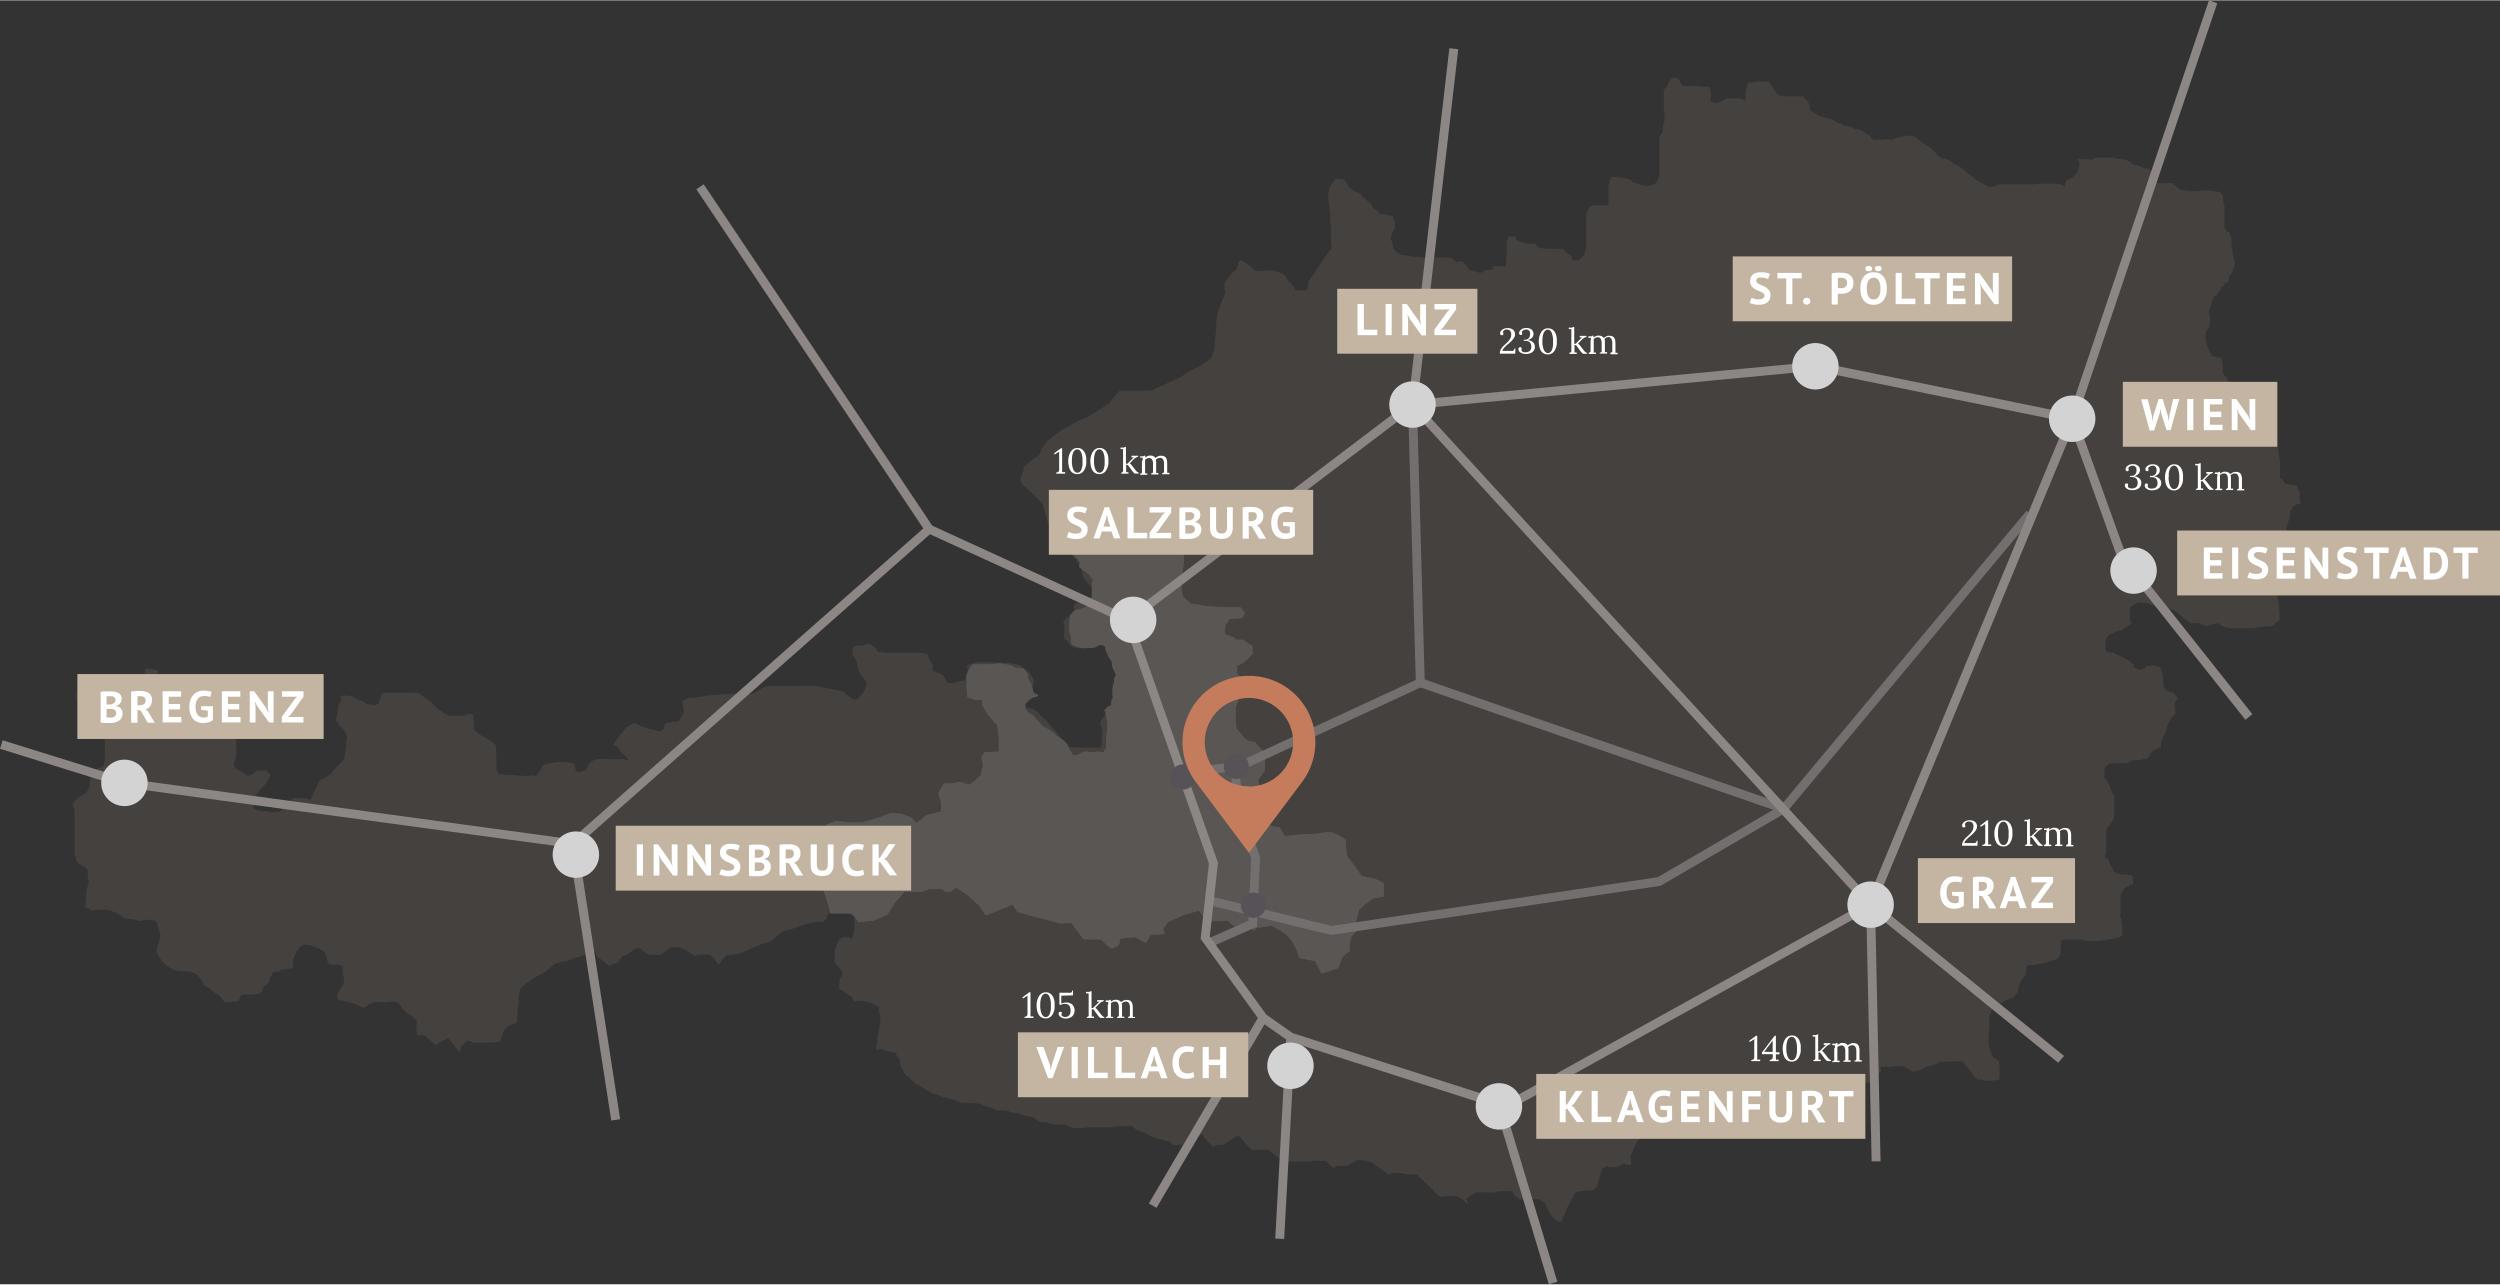 <?xml version="1.0"?>
<svg xmlns="http://www.w3.org/2000/svg" id="Vordergrund" viewBox="0 0 561.75 288.49" width="650" height="334"><rect x="0" y="0" width="561.75" height="288.49" fill="#333333" stroke="none"/><title>oesterreich-karte-obertauern</title><path d="M344.75,92.41l1.78,0.16,1,1.46s-0.16.16,0.81,0.81a5.54,5.54,0,0,0,1.78.81l0.49,0.81a4.56,4.56,0,0,1,1,.81,13.72,13.72,0,0,0,1.3,1.14s-0.32.49,0.49,0.81a3,3,0,0,1,1.3,1.14,3.16,3.16,0,0,1,1.62.16,2.8,2.8,0,0,0,1.14.32l0.49,1.3v1.14a1.79,1.79,0,0,1-.49,1.14l-0.49,1.3,0.49,1.46,0.16,1,0.65,0.65c0.81,0.32.81,0.81,1.95,0.81s1.14,0.32,2.11.32,1,0.16,1.78.16h5.35l1,0.16c1,0.16.65,0.81,1.46,0.81s0.81-.49,1.46.16a4.58,4.58,0,0,1,.81,1c0.65,0.49.16,0.81,1,.81s0.81,0.16.81,0.16l0.81,0.32h0.65l1-.65h1c0.81,0,.32-0.81,1-0.81h1.46c0.81,0,1,.49,1-0.65s0.16-1.95.16-2.59v-1.3c0-.81-0.33-0.32,0-1a2.8,2.8,0,0,0,.32-1.13h1.62l0.32,0.81c1.14,0.32,1,.49,1.78.65a7.35,7.35,0,0,0,1.3.16h1l0.81,0.81a5.34,5.34,0,0,0,1.78.32h3.73a4.89,4.89,0,0,0,1.3,1.3,1,1,0,0,1,.65.49l0.16,0.81h1.46l1-1s0.16,0,.32-0.81a4.07,4.07,0,0,0,.32-1.62v-5.19a3.49,3.49,0,0,1,0-1.3,2.75,2.75,0,0,1,.49-1.46l0.32-.65a2.24,2.24,0,0,1,1.14-.32h2.27s0.81,0.32.81-.49V94.84c0-1.14-.16-0.65.16-1.3s-0.49-.49.32-1-1.13-.65,1-0.49a10.63,10.63,0,0,1,2.92.49,1.75,1.75,0,0,1,1,.65l0.65,0.16A8.25,8.25,0,0,0,414,94a1.62,1.62,0,0,0,1.13,0,2.51,2.51,0,0,0,1.3-.49l0.49-.65c0.49-1.13.49-.65,0.49-1.78V83.49a1.41,1.41,0,0,1,.65-1.3l0.16-1.62,0.32-1V78.14c0-.65-0.16-0.32-0.16-1.14V73.11c0-1-.16-0.32.33-1a2.52,2.52,0,0,0,.65-1A5.8,5.8,0,0,1,420,70a2.53,2.53,0,0,1,1.46-.16l0.65,0.81,0.32,0.81s-0.16.16,0.81,0.16h3.24a7.37,7.37,0,0,0,1,.16h1a1.79,1.79,0,0,1,.49,1.14v1.46a0.54,0.54,0,0,0,.32.81,1.42,1.42,0,0,0,1.13.16,4.23,4.23,0,0,0,1.14-.49c1.13-.49.49-0.49,1.62-0.49h1.46a9,9,0,0,1,1.46.16s0.65,1,.65-0.49a4.57,4.57,0,0,1,.16-1.78,2.23,2.23,0,0,1,.32-1s-0.49-.49.65-0.49,0.49-.16,1.46-0.16h2.59L443,72.14s0.81,1.62,1.62,1.62,0.33,0.16,1.14.16h3.08c1,0,.81-0.16,1.3.49a3.82,3.82,0,0,1,1,1.46c0.16,0.65-.32,1.14.81,1.62s1.3,1,1.95,1-0.32,0,1.3.32,1.95,1.14,2.59,1.14,0.49,0.49,1.78.65,1.3,0.65,2.11.65a2.71,2.71,0,0,1,1.46.49l1.46,1,0.65,0.81a2.42,2.42,0,0,0,1.3.16c1.13,0,.81-0.16,1.78-0.16s1,0.32,1.62,0a8.59,8.59,0,0,1,1.78-.49,3.8,3.8,0,0,1,1.78-.32,3.22,3.22,0,0,1,1.78.65l1.3,1,1.62,1,1.46,1.46a2.26,2.26,0,0,0,1.46,1,5.75,5.75,0,0,1,1.78.65,3.45,3.45,0,0,0,1.3.81,7.39,7.39,0,0,1,1.95,1.46l2.43,1.95,2.43,1.3a2.46,2.46,0,0,0,1.46.16c0.81-.16.32-0.49,1.62-0.49h7.13c1.3,0,.81-0.16,1.78-0.16h3.73a4,4,0,0,1,1.78.65,1.62,1.62,0,0,1,.81-1.62c1-.49.65,0,1.3-0.81s0.65-.49.81-1.14a3.25,3.25,0,0,0,.32-1.46c0-1-.81-1.14.16-1.14h1.46c0.81,0,.81.32,1.46,0s0-.32,1.3-0.32h3.41c0.81,0-.49.16,1.3,0.32a4.13,4.13,0,0,1,2.27.65c0.81,0.32.32,0.65,1.13,0.65a4.48,4.48,0,0,1,1.95.81h1.3l0.65,1v1.3c1,0.49.65,1,1.62,1h2.92l1.14,1a1.64,1.64,0,0,0,1.3.49,8.87,8.87,0,0,0,1.95.32,20.4,20.4,0,0,0,2.59-.16h1.14l2.43,0.32,0.65,0.65a2.34,2.34,0,0,1,.16,1c0,0.65.32,0.81,0.32,1.78v4.54l0.49,0.81,0.65,0.32,0.16,0.65a5.73,5.73,0,0,1,.33,1.62,3.49,3.49,0,0,0,0,1.3,1.46,1.46,0,0,1,.16.81,4.8,4.8,0,0,0,.32,1.46,2.4,2.4,0,0,1,.16,1.46c-0.16.65-.65,1.95-0.65,1.95l-0.65.81s0.16,1.3-.65,1.3-0.16.81-.81,0.81,0,0.81-.65,1-0.16,1-.81,1a0.76,0.76,0,0,0-.65.81l-0.49,1.62-0.49,1.14,0.32,1.62v1.13l-0.16.81a2.05,2.05,0,0,0-.65.81l-0.16.81v1.62l0.49,1.14,0.16,0.65,0.81,1.46a3.35,3.35,0,0,0,1.3.32h0.81l0.16,1.14,0.16,1.3v1.13l1,1.14s-0.32.65,0.65,0.81a2.26,2.26,0,0,1,1.46,1l0.32,2.11,0.65,1.3a2.06,2.06,0,0,0,.16,1.3,3.74,3.74,0,0,1,.33,1.46,0.71,0.71,0,0,0,.32,1,3.61,3.61,0,0,1,.81.49l0.81,1,1.13,0.81,1.3,1,0.65,0.49,0.65,0.16,0.81,0.32,0.65,0.49,0.49,1.3a5,5,0,0,1,.32,1.62c0,0.81.32,1.46,0.32,2.11v3.57l0.65,0.49,0.65,1a1.26,1.26,0,0,1,1,0,8.28,8.28,0,0,0,1.46.16l0.16,0.65,0.49,1v1.62s0.49,1-.16,1a1.42,1.42,0,0,0-1,.32,1.73,1.73,0,0,0-.81,1.14s-0.16-.16-0.16.81a9.49,9.49,0,0,1-.81,2.76v6a10.6,10.6,0,0,1-1.13.81c-1,.65-0.81.81-1.46,0.81a2.24,2.24,0,0,0-1.13.32l-0.16.81v0.65a2.23,2.23,0,0,1,1,1.14l1.3,0.32a4,4,0,0,1,.16,1.3V184l-0.49,1.3-0.16,1.3,0.32,1.14v1l0.16,1.3v1.62a7.41,7.41,0,0,0-1,.65c-0.65.49,0.16,0.65-1,.65s-1,.16-1.78.16a4.57,4.57,0,0,0-1.3.16,11.49,11.49,0,0,1-2.27.16h-3.73a4.57,4.57,0,0,1-.81-0.16,13.8,13.8,0,0,1-2.11-1l-1.95.49s0,0.32-1,0a3.73,3.73,0,0,1-1.14-.49h-1.78a16.71,16.71,0,0,1-2.11-1.46,7.79,7.79,0,0,0-1.62-1.3,7.12,7.12,0,0,0-1.3-.49l-2.27-.16L527,187.77l-2.11-.16-1,.65a1.27,1.27,0,0,0-.81,1v2.6s1.13,0.16-.33,1-0.81.81-1.62,1a6.73,6.73,0,0,0-1,.32c-0.65.16-.32,0.32-1,0.49a2.21,2.21,0,0,0-1,.49l-0.32.65a2.34,2.34,0,0,0-.16,1V198l0.16,0.65,1,0.32s0-.32,1,0.16l1.3,0.65,1,0.49,1.13,0.65,0.81,0.81a0.41,0.41,0,0,0,.33.65c0.65,0.16,0,.32.81,0.32s0.16,0.32,1-.16,0.16-.65,1.14-0.65a4.41,4.41,0,0,1,1.46,0,2.6,2.6,0,0,1,1.14.32c0.49,1.3.65,1.78,0.65,1.78v1.95l0.49,1.46,1,0.32,1,0.32,0.81,1.14-0.65,1v1.14l0.16,1.3-0.81.81-0.65,1-0.32.81L531.09,217l-0.65,1.14-0.33.81V220s0.16,0.16-.81.49a2.54,2.54,0,0,0-1.3.81l-0.65,1a0.81,0.81,0,0,1-.81.49c-0.65,0-.81.32-1.46,0.32a2.68,2.68,0,0,0-1.13,0,1.93,1.93,0,0,0-.81.32,3.94,3.94,0,0,1-1.62.32h-1.78a9,9,0,0,0-1.46.16c-0.81,1.14-.81.32-0.81,1.62s-0.33,1.13.16,1.78a9.59,9.59,0,0,1,.81,1.3,4,4,0,0,1,.49,1.14,6.74,6.74,0,0,0,.65,1.46v4.7l-0.49,1-1.3,1.78v4.87c0,0.65-.65,1,0,1.46a2.81,2.81,0,0,1,.81.81s-0.49-.32.16,0.81a4.1,4.1,0,0,1,.65,1.46l1.14,0.49a2.35,2.35,0,0,0,1,.16,16.88,16.88,0,0,1,1.78.16s0.49,0,.49,1,0.32,0.81-.32,1.14-1.46.65-1.46,0.65l-1,1.46v4.22c0,0.65-.32-0.16,0,1a11.2,11.2,0,0,1,.33,2.6l0.16,1.3a2.51,2.51,0,0,1-1.62.81l-1.62.32-1.3.16-1.14.16h-1.13a6.09,6.09,0,0,1-1.78-.16,4.5,4.5,0,0,0-1.62-.16h-3.08a0.87,0.87,0,0,0-.65.81v2.43l-0.49.81A1.81,1.81,0,0,1,506,268a10.34,10.34,0,0,0-1.13.32,6.18,6.18,0,0,1-1.62.49,6.6,6.6,0,0,0-1.62.32h-1.62l-0.16,1-0.16,1.14a11,11,0,0,0-1.46,2.27c-0.16.65-.32,1.62-0.32,1.62l-1,1.3a4.66,4.66,0,0,0-1.78.65,6.71,6.71,0,0,1-1.78.81l-1.14,1.14-0.49,1.13s-0.32.16-.16,1.14a12.48,12.48,0,0,1-.16,2.92v2.59a14.69,14.69,0,0,0,.81,2.76l1.46,1.13a12.47,12.47,0,0,1,.16,1.62v2.43a6.78,6.78,0,0,1-1.78.32,4.27,4.27,0,0,1-1.95-.16c-1.14-.32-0.65.32-1.46-0.32a6.34,6.34,0,0,1-1.3-1.62L486,291.4a0.87,0.87,0,0,0-.81-0.65h-1.3c-1,0-3.08.16-3.08,0.16s0.49-.49-0.81.16a5.5,5.5,0,0,1-2.27.81c-1,.16-0.65.49-1.3,0.65s-0.16.32-1.14,0.32,0.33,0.81-1.3,0-1.3-1-1.95-1h-1.13c-1.14,0-1.3.16-1.95,0.16h-1.62c-0.65,0,.16.49-0.32,1.14s-1.62,1.14-1.78,1.78-1.3.65-1.3,0.65l-1.14-.49-1.78.49a0.85,0.85,0,0,0-.81,1v3.24s0,0.32-1,.81a2.32,2.32,0,0,1-1.62.49,12.92,12.92,0,0,1-1.78-.16H454.7s0.65,1.78-1.3,0-2.6-2.27-2.6-2.27,0-.49-1.13-0.49h-1.46c-1.13,0-.32-0.32-1.46,0s-1.3.32-2.27,0.65a7.47,7.47,0,0,1-2.11.65c-0.65,0-4.22.32-4.22,0.32s-1.78-.16-2.59-0.16h-5a8.74,8.74,0,0,0-1.78.16c-1.46.16-1-.16-1.78,0.49s-0.65,1-1.3,1.3a4,4,0,0,1-1.95.65c-0.81,0-.16.16-1.14,0.16s-0.81-.32-1.62-0.32a6.35,6.35,0,0,0-2.27.49,4.32,4.32,0,0,1-1.95.49,2.48,2.48,0,0,0-1.62.65s0.16,2.76-1.13,3.73a6,6,0,0,1-1.46,1,36.6,36.6,0,0,0-1.62,3.57l0.16,1.95h-1c-0.81,0,0-.65-1.62.16a3,3,0,0,1-2.76.16l-1.14.49-0.81,2.6L403.29,319l-0.65.65a2.81,2.81,0,0,1-1.14.16,8.73,8.73,0,0,0-1.78.16,2.28,2.28,0,0,0-1.62.65s0.49-.16-0.16.81a24.94,24.94,0,0,0-1.3,2.27l-0.49,1.46-0.49.65v0.65l-1.13.32-1.14-1-1-1.62L391.78,323s0.65,0-.49-0.65-0.81-.65-1.46-0.65a12.52,12.52,0,0,0-1.62.16,1.56,1.56,0,0,1-1.46,0c-1.14-.32-0.33.32-1.46-0.65s-0.81-1.3-.81-1.3H382c-1,0-1.14.32-2.11,0.32h-1.78a7.82,7.82,0,0,0-1.95,0,6.42,6.42,0,0,0-2.11,1.46s0.65,1.46-.16.81a4.47,4.47,0,0,0-1.46-1.14,2.67,2.67,0,0,0-1.62-.32h-1.95c-0.65,0,.32.65-0.81,0s-1.3-1.3-2.11-1.95-1.46-1.46-2.27-2.11-0.32-1-1.3-.81a11.56,11.56,0,0,1-3.08-.32h-1.78c-1,0-.32.81-1.46,0s-0.33-.32-1.78-1.3-0.81-.81-1.78-1.14,0-.32-1.3-0.32-0.65-.65-2.27.16-1.46,1-2.43,1h-1.62c-0.65,0,0,1-1.3,0s-0.81-1.14-1.62-1.14h-1.3a2.41,2.41,0,0,0-1.13,0,8.57,8.57,0,0,1-1.95.16h-2.76c-1.3,0-.65.32-1.62-0.16a4.86,4.86,0,0,1-1.78-1,13,13,0,0,0-1.3-1c-0.65-.49,0-0.49-0.81-0.49h-2.92c-0.65,0,.16.65-0.65-0.16a15.34,15.34,0,0,1-1.62-1.62c-0.81-1-1.13-1.3-1.13-1.3s0-.32-0.81.16a17.05,17.05,0,0,0-1.62,1.14c-1.46.49-.16,0.65-1.78,0.65s-1.13,1-2.27-.16a13.12,13.12,0,0,1-1.46-1.62,0.54,0.54,0,0,0-.65-0.49,7.35,7.35,0,0,0-1.3.32c-1,.16-1,0.65-1.62,1.3a1.75,1.75,0,0,1-1,.65h-0.65c-1.3,0-1.14.32-1.95-.16s1.46,0-1.62-.81-2.92-.81-3.57-1.14a3.47,3.47,0,0,0-1.14-.65,5.46,5.46,0,0,1-1.3-.49,2.16,2.16,0,0,1-.81-0.49,2,2,0,0,0-1-.49l-3.41.16a8.09,8.09,0,0,1-2.11.16h-2.76c-1.78,0-1.95.16-2.92,0.16a4.42,4.42,0,0,1-2.43-.32c-1.13-.49-0.32-0.49-1.46-0.49a3.36,3.36,0,0,1-1.3,0,4.82,4.82,0,0,1-1.95-.32c-1.78-.49-1,0.16-2.27-0.49s-0.49-.65-1.95-1a5.78,5.78,0,0,1-1.62-.32,6.84,6.84,0,0,0-1.95-.49c-1.62-.32-0.32-0.32-2.11-0.49s-0.81.32-2.27-.32a9.14,9.14,0,0,0-1.95-.65c-1.46-.49-0.49-0.49-2.27-0.65s-1,0-2.11-.16,0,0.49-1.46-.16a9.12,9.12,0,0,0-1.95-.65c-1.46-.49-1-0.16-2.27-0.65a4.77,4.77,0,0,0-1.46-.49,18.23,18.23,0,0,1-3.41-1.95c-0.81-.49-0.16.32-1.62-1.14s-1.14-.65-1.95-2.11a5.33,5.33,0,0,1-.81-2.27s0.65,0.49-.32-0.65,0.32-1-1.46-1.3a15,15,0,0,1-2.27-.65c-0.81-.16-1.14.81-1.14-0.32a4.3,4.3,0,0,1,.32-1.78s-0.32.16,0-1.14a24.27,24.27,0,0,0,.49-2.92s0.32-.49-0.16-1.95,0.65-1.14-.65-1.62-0.49-.49-1.95-0.81a10.59,10.59,0,0,0-1.78-.32c-1.13-.16-1,0.65-1.46-0.16s0.32-.32-0.81-1a9.16,9.16,0,0,1-1.78-1.3s-0.81.16-.65-1,0.32-1.78.32-1.78,1-.32,0-1.78-1.3-1.14-1.3-2.11v-1.62c0-.81,0-0.16.32-1.46a3.81,3.81,0,0,1,1.14-1.95s-0.16-.16,1.14-0.16,1.3,0.81,1.46,0a5,5,0,0,0,.32-1.3c0-.65.16-1.3,0.16-1.95a4.79,4.79,0,0,0-.32-1.46l-2.27-1.14a11.45,11.45,0,0,1-1.95.32,4.79,4.79,0,0,0-1.62.49s-0.32,1.78-1.3,1.62a8,8,0,0,0-2.76.32,13.8,13.8,0,0,0-3.08,1,16.69,16.69,0,0,1-2.43.65c-1.13.32-2.59,2.43-3.73,2.59a13.8,13.8,0,0,0-2.76,1,25.41,25.41,0,0,0-2.59,1.14,6.64,6.64,0,0,1-2.43.65l-1.62.16-1.78,2.11s-1.3-2.27-2.27-2.27h-1.95c-1.3,0-.32.81-1.78-0.16s-1-.81-1.95-1.14a3.8,3.8,0,0,0-1.95-.32c-1.13,0-.49-0.16-1.62.65s-1,1-1.95,1a5.41,5.41,0,0,1-1.62,0c-1.14-.16-0.16.32-1.3-0.49s-1-1-1.78-1-1.95,1.46-2.76,1.62-0.81.32-.81,0.32-0.65,1.46-1.46,1.46-1,1.14-1.95.16-1.46-1-2.11-1.78,0.49-1-1.14-.81-1.3.65-3.41,1.14-1.46.81-2.43,0.81a9.45,9.45,0,0,0-2.59.65,16.69,16.69,0,0,1-2.92,2.27,18.66,18.66,0,0,0-2.27,1.3,12.38,12.38,0,0,0-1.78,1.3c-1,.65-0.81,1.3-1,2.11s0,1-.16,2.11-0.32,4.22-.32,4.22a4.9,4.9,0,0,0-2.11.81,2.75,2.75,0,0,0-1.14,1.95,3.29,3.29,0,0,1-.81,1.46s-1.78.16-2.6,0.16h-2.76c-0.65,0-1.14-.65-1.78-0.32A11.38,11.38,0,0,0,148,287.5s0.32,1.95-.81.49-1.95-2.43-1.95-2.43l-2.43,1.14s0.32,0.81-.65.16a23.21,23.21,0,0,1-1.95-1.78,2.4,2.4,0,0,0-1.78-.16,2.74,2.74,0,0,1-.32-1.46c0-1.14.32-1.46-.16-2.11a7.91,7.91,0,0,0-1.62-1.3,7.31,7.31,0,0,1-1.62-1.46c-0.65-.81-0.16-0.81-1.13-1.14s-1.3,0-2.27,0h-2.27a6.1,6.1,0,0,0-2.76,1.3l-2.27-1-3.41-.81a1.28,1.28,0,0,1-.32-1.13,8.68,8.68,0,0,1,1.14-1.95,2.32,2.32,0,0,0,.32-2.11,3.79,3.79,0,0,1-.16-2.27,2.71,2.71,0,0,0-1.46-.49c-0.81,0-1.78.16-1.95-.49s-0.16-.81-0.32-1.46a1.75,1.75,0,0,0-1.14-1.3,6,6,0,0,0-1.78-.81,3,3,0,0,0-1.46-.32c-0.65,0-.16-0.49-1.14.16a4.58,4.58,0,0,0-1.46,1.95l-0.49,1.3v1.3a0.87,0.87,0,0,1-.81.65c-0.65,0-.49.16-1.46,0.16s-0.49.49-1.3,0.49a1,1,0,0,0-1,.32l-0.65,1.14a1.82,1.82,0,0,1-.81,1.46,1.62,1.62,0,0,0-.81,1.3l-0.49.65a25.83,25.83,0,0,1-2.76.32,3.45,3.45,0,0,0-1.3,0c-0.65.16-.65,1.46-1.3,1.46s-0.81.16-1.62,0.16-1.13.16-1.62-.65a4.27,4.27,0,0,0-1.3-1.3s0.49,0.65-.81-0.49-1.62-.81-2.11-1.62a4.32,4.32,0,0,0-1-1.62,2.24,2.24,0,0,0-1.14-.81l-0.81-.32-2.43-.16a4.29,4.29,0,0,1-2.27-.81,6.36,6.36,0,0,1-2.11-2.11c-0.32-.65-0.81-0.81-0.65-1.95a23.85,23.85,0,0,1,.81-3.08l-1-3.24a7.55,7.55,0,0,0-2.59-.32c-1,.16-0.65.49-2.27,0s-1.62.16-2.92-.81A5.28,5.28,0,0,0,69.54,257a2.93,2.93,0,0,0-1.62-.32H66.13c-0.81,0-.16.49-1.13,0s-1.3-.32-1.3-1,0.16-.81.16-1.95a9.61,9.61,0,0,1,.32-2.27c0.16-1,.49,0,0.16-1.95s0.32-1.46-.65-2.27-1.78-.65-2.11-2.11-0.32.16-.32-2.11v-8.76c0-.65-1-1,0.16-2.11a8.13,8.13,0,0,1,2.27-1.62,3,3,0,0,0,1-1.78,4.44,4.44,0,0,1,.32-1.95c0.49-1.3.32-1.14,1.13-1.62a7.39,7.39,0,0,1,1.3-.65s0.65,0.32.65-2.76v-4.22s1,0.16-1.14-.81-2.43-1.3-3.24-2.27a4.41,4.41,0,0,1-1.3-2.76c-0.32-1.62-.65-1.3-0.65-2.27s-0.32-1.3.49-1.46a10.67,10.67,0,0,0,1.62-.49l1.62,0.16a16,16,0,0,0,2.43.16H72.3c0.81,0,.81.81,1.62,0a8.08,8.08,0,0,0,1.62-1.78c0.49-.81.65-0.81,1.3-1.95s-0.16-1.62.81-1.62a9.9,9.9,0,0,1,2.43.49,1.25,1.25,0,0,0,0,1,8,8,0,0,1,.49,2.11c0,1,.81,2.11,1.46,2.11a3.22,3.22,0,0,1,1.3,0,16.7,16.7,0,0,0,2.11.16h1.3a3,3,0,0,1,1.62.32,8.3,8.3,0,0,1,1.95.81c1,0.49,1,.16,1,1v1.62s-1.3.65,0.32,1a11.27,11.27,0,0,1,2.59.81s0.65-.16,1.78,1,1,1,1.14,1.62l0.32,1.3a5.5,5.5,0,0,1,.16,1.62v2.27L97.43,223s-0.81,1.3.16,1.95a25.08,25.08,0,0,0,2.27,1.3s0,0.65,1,.16,1.14-1,2.11-1h1.46l1,1-1.3,2.11-1.78,1.95-1,1.46,0.32,1.62s-0.65.16,0.49,0.65a3.67,3.67,0,0,0,2.11.32c0.65,0,1.13.49,1.95,0.16s0.65,0.49,1.78-.49,0.81-1.14,1.78-1.95,0.49-.65,1.3-0.65,2.76,0.16,2.76.16,0,0.81.65-.16,0-.32,1-2.11,0.32-1.62,1.3-2.11a5.71,5.71,0,0,0,2.11-1.3c0.81-.81-0.49.65,1.14-1.3s1.78-1.3,1.95-2.76a10.17,10.17,0,0,0,.32-2.59c0-1.95.65-1.13-.32-2.76s-1.14-.81-1.46-1.95-1,1-.32-1.62,0-2.11.81-3.08-1-1.46,1.14-1.46,2.43,1,3.41,1.13,0.81,0.81,1.78.81,0.81,0.49,1.62.16,0.65-.32,1-1.46,0.32-1.3,1.95-1.3h3.89c1.62,0,3.08.16,3.08,0.16s-0.49,0,1.14,1a10,10,0,0,1,2.59,2.27l1.62,1.13a2.48,2.48,0,0,0,1.62.65h2.92s1.95-1,2.11,0a27.06,27.06,0,0,1,.16,3.08,10,10,0,0,0,2.43,1.78,10,10,0,0,1,2.43,1.78,16.34,16.34,0,0,1,.16,2.43v2.76s0.16,1.3,1,1.3,0.81,0.16,1.95.16,1.46,0.16,2.43.16,1.14,0.32,2.27,0,0.81,0.65,1.95-.81,0.16-1.46,1.62-1.78,2.76-.49,2.76-0.49h1.3a8,8,0,0,1,2.27.49l0.32,1.62,0.65,0.16,1.14-.32s0.32,0.32.65-.65a2.91,2.91,0,0,1,1.14-1.46,3.15,3.15,0,0,1,1.78-.49h1.95a17.07,17.07,0,0,0,2.92,0c1-.16,2.27,1.14,1-0.49s-0.81-.32-1.62-1.78-1.95,0-.65-1.78a16.39,16.39,0,0,1,1.62-2.11c1-1.14.16-.81,1-1.14a7.16,7.16,0,0,0,1.46-.81l1.78,0.81,2.11,0.65,1.46,0.32a0.91,0.91,0,0,0,1.14-.32c0.65-.65-0.16-1.3,1.62-1.62s1.78,0.16,2.27-.81,0.81-.65.81-1.95-0.81-1.62,0-2.11,0.32-.49,1.95-0.65a11,11,0,0,0,2.43-.32c1.46-.32,7.95-0.65,7.95-0.65l3.24,0.16s2.43-1.78,3.41-1.78h7.46a20.88,20.88,0,0,1,4.54.16c1.14,0.32,4.87,1,4.87,1s1.62,1.78,2.43,1.78,0.81,0.16,1.62-1a4.78,4.78,0,0,0,1.14-2.59c0-.65,0-0.16-1-1.62s-1-1.46-1-2.43a5.57,5.57,0,0,0-1.14-2.43V198s0.16-.65,1.46-0.65a5.57,5.57,0,0,0,2.27-.49l1.62,1.13a0.85,0.85,0,0,0,1,.81c1,0,.32.16,1.78,0.16h7.3l1.46,0.32,0.32,1.14,1,1.46s-0.81,1,.65,1.46a3.13,3.13,0,0,1,1.62.81l0.65,1.3s0,0.32.81,0.32a3.5,3.5,0,0,0,1.78-.32c0.81-.32,1.62,0,1.78-0.81s0,0,.32-1.3-0.81-1.46.49-1.78,1-.49,2.27-0.49h2.11c1,0,.81.16,1.95,0.16h2.11a11.16,11.16,0,0,1,2.11.32,2.51,2.51,0,0,1,1.62.81l1.3,1L276.8,205a8.34,8.34,0,0,1-.16,1.62c-0.16.65-.49,2.11-0.49,2.11l-0.49.81s-1.62,1.62,0,1.78a4.47,4.47,0,0,1,2.76,1.78,14.66,14.66,0,0,1,2.27,2.27c0.32,0.65.16,0.16,1.14,1.3a16.58,16.58,0,0,1,1.62,2.27,4,4,0,0,0,1.46,1.14,14.27,14.27,0,0,0,2.27.16h4.05c0.65,0,.81.16,0.81-1.14s0.16-1.62.16-2.76-1-1.46.16-2.76a9.12,9.12,0,0,0,1.62-2.27c1.14-1.78,1.14-.65,1.14-1.95V203.5c0-1.62.49-1.14,0-2.27a9,9,0,0,0-1.3-2.43,3.6,3.6,0,0,0-1.62-1.62h-1a13.19,13.19,0,0,1-3.08.65c-1.13,0-.81.32-1.78,0s-0.81.16-1.62-1-1.3-1-1.14-1.95,0-.32.16-1.62-1-.81.49-2.11,1.3-.65,1.62-1.62-0.65-1.3.81-1.78,3.73-1,3.73-1a3.9,3.9,0,0,0-.49-2.27c-0.65-1.14-1.95-1.95-2.11-2.92s0.16-1-1.14-2.92-1.3-1.62-1.62-2.59-0.16-.16-0.81-1.14a29.63,29.63,0,0,0-2.43-2.76c-1.14-1.3-1.14-.81-1.62-1.95a45.82,45.82,0,0,1-1.3-4.54s-1.46-1.62-2.11-2.27-1.78-1.62-1.78-1.62-1.3-1-1.14-1.78a13.63,13.63,0,0,1,.65-1.95c0.32-1-.49-0.49,1.14-1.78s2.43-1.46,2.76-2.59a6.5,6.5,0,0,1,1.46-2.27,25.67,25.67,0,0,1,3.41-2.59c0.81-.32,4.05-2.43,4.7-2.43s5.68-3.41,5.68-3.41l2.43-2.92h7.14l6.65-3.08a25.69,25.69,0,0,1,3.57-2.11,9.7,9.7,0,0,0,3.24-2.27,5.6,5.6,0,0,0,.81-2.92c0-1,.32-2.92.32-3.73a24.12,24.12,0,0,1,.32-3.41,47,47,0,0,1,1.78-4.38s-0.65-2.11.16-2.92,1-1.46,1.95-2.11,0.49-2.76,1.62-2.27a13.79,13.79,0,0,1,2.92,2.27h1.95a11.9,11.9,0,0,1,2.43,0,11.27,11.27,0,0,1,2.11.81l0.81,1.13,1.62,1.95s-0.32.49,0.81,0.49,1.95,0.32,2.11-.81-0.33-.49.81-2.11,1.46-2.27,1.95-2.92a9.54,9.54,0,0,0,.81-1.3l1.78-2.27s-0.16-1.78-.16-2.92a12.24,12.24,0,0,0,0-2.43,7.9,7.9,0,0,1-.16-1.95c0-1-.49-4.22-0.49-4.22l0.32-2.27Z" transform="translate(-44.53 -52.35)" style="fill:#44413f"/><path d="M261.72,204l0.49-1.14,0.81-1.3h4.05c0.81,0,.65-0.16,1.3-0.16a2.41,2.41,0,0,1,1.14,0c1.13,0.16,1,.16,1.78.32a2.32,2.32,0,0,1,1.14.49,3,3,0,0,0,1,.16l1.13,0.16,0.49,0.65a1.34,1.34,0,0,1,.49,1,1.55,1.55,0,0,0,.32,1.14,1.85,1.85,0,0,1,.49,1.13c0.32,1.14.49,1.62,0.49,1.62s1.78,0.32.32,0.81a2.21,2.21,0,0,0-1.46.81,2.81,2.81,0,0,0-.81.81v1l0.81,1c1.62,0.81,1,.65,1.78,1.46a15.26,15.26,0,0,1,1.3,1.46l1.46,0.81s-0.16-.16,1,0.65-0.49,0,1.14,1,1.62,1.3,1.62,1.3a1,1,0,0,1,.49.65l0.49,1c0.81,1,.32,1.14,1,1.14a4.78,4.78,0,0,0,1.62-.49s0-.32.81-0.32,0.81,0.16,1.46.16a8.74,8.74,0,0,1,1.3-.16c1.14,0,1.3.65,1.46-.16s0.49,0.32.49-1.13v-1.62c0-1.62.16-.32,0.16-1.95a8.68,8.68,0,0,0,0-2.11,5.75,5.75,0,0,0-.16-1c-0.16-.65-0.16.32-0.16-0.65s-0.81,0,.16-1.13,1,0.16,1.13-1.3,0.32,0.16.32-1.46a9.06,9.06,0,0,1,0-2.11c0.16-1.3.16,0,.32-1.46s0.81-.32.16-1.78a3.94,3.94,0,0,1-.65-1.78c-0.16-1,.32.16-0.32-1a4.46,4.46,0,0,1-.65-1.14,3.51,3.51,0,0,0-.49-1v-0.65a1.16,1.16,0,0,0-1.3-.49c-1,.16-0.49.49-1.3,0.49a5.1,5.1,0,0,1-1.46.16c-1.78,0-.65.16-1.78-0.16a10.35,10.35,0,0,1-1.46-.49,1.22,1.22,0,0,1-.49-1,2,2,0,0,0,0-1,5.08,5.08,0,0,0-.32-1.13v-1.78l0.16-1.78s1-1.3,1.62-1.3a1.55,1.55,0,0,0,1.14-.32c0.65-.32.65,0.16,1-0.65s0.81-.49.81-1.13,0.32,0.16.32-1.62v-2.27c0-.65.65,0,0-1a3,3,0,0,0-1-1.13c-1-1-.81-0.32-1.3-1s-0.32.32-.49-0.65,0.65-.32-0.16-1.3a7.49,7.49,0,0,0-1.13-1.14c-0.81-.81-0.81-0.32-1-1s0.49,0.32-.32-0.81a5,5,0,0,1-.81-1.14,1,1,0,0,0-.49-0.65v-1l1.3-.49,0.65-1.62,0.32-1.62,0.16-1.62,1.46-.49h1.3c0.65,0,.81-0.32,1.46-0.32s1.14-.16,1.78-0.16H293l0.32,1v1.3l0.81,0.49h4.05l1.13,0.16,0.65,0.32,0.49,0.81,0.81,0.49a0.87,0.87,0,0,1,.81-0.65,4.58,4.58,0,0,0,1.78-.81,8.81,8.81,0,0,1,1.78-.32h4.54l2.27,1,1.3,1,0.32,1.3L313.77,174l-1.95.81h-1.3v4.05L310,182.25v2.43l0.32,1.62,1.78,1.62a9.65,9.65,0,0,1,2.11.32,24.9,24.9,0,0,0,3.08.32,15.75,15.75,0,0,0,2.76.16h3.24l1,1.3-0.65,1.14-2.76.16-1,1.46-0.16,1.14v0.81l2.11,0.81s0,0.49,1,.49,0.81-.16,1.46.32a12.83,12.83,0,0,0,1.62,1l0.16,1.78-1.95,1.95-1.62.81v1.78l1.78,1.62s0.49,1.95-.16,2.11S323,209,323,209l-0.81,2.27v2.43l0.16,2.27,1.3,1.46a2.9,2.9,0,0,0,1.46,1.3c0.81,0.16,1.46.32,1.46,0.32a11.91,11.91,0,0,0,1.62,1.78,2.61,2.61,0,0,1,.65,1.78l-0.16,2.92-1.46,1.95,0.32,2.43s1.78,2.11,1.78,2.76v3.24c0,0.81-.81,1.14,0,1.62a8.82,8.82,0,0,0,2.76.65l1.14,1.95,3.24-.32s1.78-.16,2.92-0.16,3.08-.49,4.38-0.32a8.26,8.26,0,0,1,3.08,1.62l0.32,3.57,1.95,2.59,1.3,1.95,3.41,0.81,1.62,0.81v3.08l-2.27.32-1.78,1.3-1.46,1.3-0.65,2.43-0.16,2.59-1,1.14-0.32,1.46v1.62l-1.46,1.14-1.14,2.76L341.51,271,340,268.21l-3.41-.65-1.14-2.76a12.45,12.45,0,0,0-1.78-2.43c-0.65-.49-1.95-1.3-1.95-1.3l-1.46-.81-3.24.49-0.81.65-1.62-1.62-2.11,1.14-2.11-1.78-4.54.16-1.95-2.43-3.41,1L307,259.45l-1.14,1.62s0.65,1.14,0,1.14-2.76.16-2.76,0.16l-1.14,1.78-2.27-1.3-3.41.32-0.32,1.46-1.62.81-1.14-.81-1.3-1.3H288l-2.76-3.73s-2.6.32-3.24,0-5.51-1.46-5.51-1.46l-3.41-1-1-1.62-5.19,2.11-0.81.32-1.62-2.27L262,253.45l-2.59-1.78-1.3,1H257L256.2,252h-2.76l-1.95.65h-3.73l-2.11,2.43-1.78,2.76-3.08,1.3-3.24.32-1.62-1.95h-4.7l-1-3.24-1-2.92-0.65-3.57-0.16-2.92,1.78-2.76-1.3-1.78,1.3-2.76,2.27-.81,2.92,0.32h2.76l3.57-1,3.08-1.14,2.11,0.16,2.27,0.81,1.3,1.3,2.27-1.78,3.24-.81v-2.11l-0.65-1.95,1.3-2.27h1.62l1.95-.32,2.27,0.65,2.43-2.11,0.49-2.27-0.32-1.78,0.65-1.14,3.24-.16v-3.08l-0.32-2.76-2.11-2.43-1.3-2.27V209.5H263.5l-1.62-.65-0.16-2.27V204Z" transform="translate(-44.53 -52.35)" style="fill:#595654"/><path d="M261.72,204l0.49-1.14,0.81-1.3h4.05c0.81,0,.65-0.16,1.3-0.16a2.41,2.41,0,0,1,1.14,0c1.13,0.16,1,.16,1.78.32a2.32,2.32,0,0,1,1.14.49,3,3,0,0,0,1,.16l1.13,0.16,0.49,0.65a1.34,1.34,0,0,1,.49,1,1.55,1.55,0,0,0,.32,1.14,1.85,1.85,0,0,1,.49,1.13c0.32,1.14.49,1.62,0.49,1.62s1.78,0.32.32,0.81a2.21,2.21,0,0,0-1.46.81,2.81,2.81,0,0,0-.81.81v1l0.81,1c1.62,0.81,1,.65,1.78,1.46a15.26,15.26,0,0,1,1.3,1.46l1.46,0.81s-0.16-.16,1,0.65-0.49,0,1.14,1,1.62,1.3,1.62,1.3a1,1,0,0,1,.49.65l0.49,1c0.81,1,.32,1.14,1,1.14a4.78,4.78,0,0,0,1.62-.49s0-.32.81-0.32,0.81,0.16,1.46.16a8.74,8.74,0,0,1,1.3-.16c1.14,0,1.3.65,1.46-.16s0.49,0.32.49-1.13v-1.62c0-1.62.16-.32,0.16-1.95a8.68,8.68,0,0,0,0-2.11,5.75,5.75,0,0,0-.16-1c-0.16-.65-0.16.32-0.16-0.65s-0.81,0,.16-1.13,1,0.16,1.13-1.3,0.32,0.16.32-1.46a9.06,9.06,0,0,1,0-2.11c0.16-1.3.16,0,.32-1.46s0.81-.32.16-1.78a3.94,3.94,0,0,1-.65-1.78c-0.16-1,.32.16-0.32-1a4.46,4.46,0,0,1-.65-1.14,3.51,3.51,0,0,0-.49-1v-0.65a1.16,1.16,0,0,0-1.3-.49c-1,.16-0.49.49-1.3,0.49a5.1,5.1,0,0,1-1.46.16c-1.78,0-.65.16-1.78-0.16a10.35,10.35,0,0,1-1.46-.49,1.22,1.22,0,0,1-.49-1,2,2,0,0,0,0-1,5.08,5.08,0,0,0-.32-1.13v-1.78l0.16-1.78s1-1.3,1.62-1.3a1.55,1.55,0,0,0,1.14-.32c0.65-.32.65,0.16,1-0.65s0.81-.49.81-1.13,0.32,0.16.32-1.62v-2.27c0-.65.65,0,0-1a3,3,0,0,0-1-1.13c-1-1-.81-0.32-1.3-1s-0.32.32-.49-0.65,0.65-.32-0.16-1.3a7.49,7.49,0,0,0-1.13-1.14c-0.81-.81-0.81-0.32-1-1s0.49,0.32-.32-0.81a5,5,0,0,1-.81-1.14,1,1,0,0,0-.49-0.65v-1l1.3-.49,0.65-1.62,0.32-1.62,0.16-1.62,1.46-.49h1.3c0.65,0,.81-0.32,1.46-0.32s1.14-.16,1.78-0.16H293l0.32,1v1.3l0.81,0.49h4.05l1.13,0.16,0.65,0.32,0.49,0.81,0.81,0.49a0.87,0.87,0,0,1,.81-0.65,4.58,4.58,0,0,0,1.78-.81,8.81,8.81,0,0,1,1.78-.32h4.54l2.27,1,1.3,1,0.32,1.3L313.77,174l-1.95.81h-1.3v4.05L310,182.25v2.43l0.32,1.62,1.78,1.62a9.65,9.65,0,0,1,2.11.32,24.9,24.9,0,0,0,3.08.32,15.75,15.75,0,0,0,2.76.16h3.24l1,1.3-0.65,1.14-2.76.16-1,1.46-0.16,1.14v0.81l2.11,0.81s0,0.49,1,.49,0.81-.16,1.46.32a12.83,12.83,0,0,0,1.62,1l0.16,1.78-1.95,1.95-1.62.81v1.78l1.78,1.62s0.49,1.95-.16,2.11S323,209,323,209l-0.81,2.27v2.43l0.16,2.27,1.3,1.46a2.9,2.9,0,0,0,1.46,1.3c0.81,0.16,1.46.32,1.46,0.32a11.91,11.91,0,0,0,1.62,1.78,2.61,2.61,0,0,1,.65,1.78l-0.16,2.92-1.46,1.95,0.32,2.43s1.78,2.11,1.78,2.76v3.24c0,0.81-.81,1.14,0,1.62a8.82,8.82,0,0,0,2.76.65l1.14,1.95,3.24-.32s1.78-.16,2.92-0.16,3.08-.49,4.38-0.32a8.26,8.26,0,0,1,3.08,1.62l0.32,3.57,1.95,2.59,1.3,1.95,3.41,0.81,1.62,0.81v3.08l-2.27.32-1.78,1.3-1.46,1.3-0.65,2.43-0.16,2.59-1,1.14-0.32,1.46v1.62l-1.46,1.14-1.14,2.76L341.51,271,340,268.21l-3.41-.65-1.14-2.76a12.45,12.45,0,0,0-1.78-2.43c-0.65-.49-1.95-1.3-1.95-1.3l-1.46-.81-3.24.49-0.81.65-1.62-1.62-2.11,1.14-2.11-1.78-4.54.16-1.95-2.43-3.41,1L307,259.45l-1.14,1.62s0.65,1.14,0,1.14-2.76.16-2.76,0.16l-1.14,1.78-2.27-1.3-3.41.32-0.32,1.46-1.62.81-1.14-.81-1.3-1.3H288l-2.76-3.73s-2.6.32-3.24,0-5.51-1.46-5.51-1.46l-3.41-1-1-1.62-5.19,2.11-0.81.32-1.62-2.27L262,253.45l-2.59-1.78-1.3,1H257L256.2,252h-2.76l-1.95.65h-3.73l-2.11,2.43-1.78,2.76-3.08,1.3-3.24.32-1.62-1.95h-4.7l-1-3.24-1-2.92-0.65-3.57-0.16-2.92,1.78-2.76-1.3-1.78,1.3-2.76,2.27-.81,2.92,0.32h2.76l3.57-1,3.08-1.14,2.11,0.16,2.27,0.81,1.3,1.3,2.27-1.78,3.24-.81v-2.11l-0.65-1.95,1.3-2.27h1.62l1.95-.32,2.27,0.65,2.43-2.11,0.49-2.27-0.32-1.78,0.65-1.14,3.24-.16v-3.08l-0.32-2.76-2.11-2.43-1.3-2.27V209.5H263.5l-1.62-.65-0.16-2.27V204Z" transform="translate(-44.53 -52.35)" style="fill:#595654"/><polygon points="277.23 173.81 276.39 172 318.12 152.69 316.39 90.86 318.39 90.8 320.16 153.95 277.23 173.81" style="fill:#726f6e"/><rect x="403.5" y="176.61" width="2" height="86.44" transform="translate(19.7 477.59) rotate(-70.87)" style="fill:#726f6e"/><polygon points="299.1 210 271.22 203.19 271.69 201.25 299.19 207.97 372.47 197.03 400.15 180.88 455.37 114.68 456.91 115.96 401.46 182.43 373.15 198.95 372.96 198.98 299.1 210" style="fill:#726f6e"/><polygon points="271.86 212.82 271.05 210.99 280.5 206.82 281.13 192.81 277.31 182.4 276.56 173.28 265.94 174.65 265.68 172.66 278.39 171.03 279.29 182.1 283.15 192.5 282.45 208.15 271.86 212.82" style="fill:#726f6e"/><path d="M392.55,340.84l-12-39.71-45.06-14.45-2.41,44-2-.11,2.45-44.74-4.86-3.4L304.4,323.68l-1.72-1L327.17,281l-12.87-17.78,1.88-16.91-19-54-43.69-20-79.14,69.94,9.53,61.5-2,.31-9.5-61.31L72.27,229.16l-27.74-8.64,0.59-1.91,27.59,8.59,100.23,13.65L252,171,201,94.79l1.66-1.11L254,170.38l43.87,20.11L361,142.64l9.2-79.54,2,0.23-9.11,78.74,89.45-8.51,0.15,0,56.84,11.61,31.36-92.85L542.74,53,511.2,146.34l11,30.54,28.44,35.86L549.07,214l-28.64-36.11-0.05-.15-10.29-28.59-44,106.12,42.23,34.27L507,291.07,465.9,257.68l1.19,55.54-2,0-1.2-56-80.78,44.73-0.25-.08,11.6,38.39Zm-10.39-41.29,0.74,0.24,80.37-44.49L361.8,144.52,299.14,192l19.07,54.12-1.84,16.6,12.7,17.54,5.94,4.16,46.85,15,0.24-.07ZM364,144L464.53,253.71l44.22-106.63-56.37-11.52Z" transform="translate(-44.53 -52.35)" style="fill:#8c8785"/><circle cx="27.96" cy="175.83" r="5.22" style="fill:#d3d3d3"/><circle cx="317.39" cy="90.83" r="5.22" style="fill:#d3d3d3"/><circle cx="407.92" cy="82.22" r="5.22" style="fill:#d3d3d3"/><circle cx="465.62" cy="94.01" r="5.22" style="fill:#d3d3d3"/><circle cx="479.41" cy="128.13" r="5.22" style="fill:#d3d3d3"/><circle cx="420.33" cy="203.2" r="5.22" style="fill:#d3d3d3"/><circle cx="336.81" cy="248.52" r="5.22" style="fill:#d3d3d3"/><circle cx="289.97" cy="239.4" r="5.22" style="fill:#d3d3d3"/><circle cx="254.62" cy="139.21" r="5.22" style="fill:#d3d3d3"/><circle cx="129.4" cy="191.96" r="5.22" style="fill:#d3d3d3"/><rect x="17.39" y="151.38" width="55.33" height="14.58" style="fill:#c3b5a2"/><path d="M71.85,209.23a2.13,2.13,0,0,1-.06.52,1.43,1.43,0,0,1-.21.48,1.51,1.51,0,0,1-.39.38,1.68,1.68,0,0,1-.58.25v0.06a2.32,2.32,0,0,1,.57.17,1.46,1.46,0,0,1,.47.33,1.52,1.52,0,0,1,.31.51,2,2,0,0,1,.11.71,1.82,1.82,0,0,1-.23.94,1.9,1.9,0,0,1-.61.65,2.82,2.82,0,0,1-.87.37,4.23,4.23,0,0,1-1,.12H68.9l-0.57,0-0.62,0a4.43,4.43,0,0,1-.57-0.09v-6.9l0.44-.06,0.52-.05,0.57,0h0.59a6,6,0,0,1,1,.08,2.71,2.71,0,0,1,.83.27,1.52,1.52,0,0,1,.58.53A1.55,1.55,0,0,1,71.85,209.23Zm-2.93,1.31h0.33l0.3,0a1.82,1.82,0,0,0,.66-0.36,0.79,0.79,0,0,0,.27-0.62,0.82,0.82,0,0,0-.1-0.43,0.76,0.76,0,0,0-.26-0.27,1.14,1.14,0,0,0-.37-0.14,2.38,2.38,0,0,0-.44,0H68.82l-0.34,0v1.85h0.44Zm0.43,3a1.9,1.9,0,0,0,.48-0.06,1.24,1.24,0,0,0,.41-0.18,1,1,0,0,0,.28-0.31,0.88,0.88,0,0,0,.11-0.45A0.91,0.91,0,0,0,70.5,212a0.87,0.87,0,0,0-.33-0.29,1.36,1.36,0,0,0-.46-0.13l-0.51,0H68.48v1.91l0.16,0h0.72Z" transform="translate(-44.53 -52.35)" style="fill:#fff"/><path d="M74,207.67l0.5-.07,0.53-.06,0.52,0H76a5.17,5.17,0,0,1,1,.09,2.63,2.63,0,0,1,.85.31,1.66,1.66,0,0,1,.6.6,1.89,1.89,0,0,1,.23,1,2.29,2.29,0,0,1-.4,1.4,2.06,2.06,0,0,1-1.07.75l0.49,0.31,1.6,2.67H77.73l-1.59-2.74-0.72-.13v2.87H74v-6.93Zm2.1,1.05H75.73a1.56,1.56,0,0,0-.31,0v2H76a1.46,1.46,0,0,0,.91-0.26,1,1,0,0,0,.34-0.86A0.91,0.91,0,0,0,77,209,1.18,1.18,0,0,0,76.15,208.72Z" transform="translate(-44.53 -52.35)" style="fill:#fff"/><path d="M81.07,207.6h4.15v1.22H82.44v1.63H85v1.22H82.44v1.71h2.83v1.22h-4.2v-7Z" transform="translate(-44.53 -52.35)" style="fill:#fff"/><path d="M89.76,210.95h2.61v3.12a2.63,2.63,0,0,1-1,.51,4.37,4.37,0,0,1-1.15.16,3.61,3.61,0,0,1-1.25-.21,2.56,2.56,0,0,1-1-.66,3.12,3.12,0,0,1-.66-1.13,5,5,0,0,1-.24-1.64,4.44,4.44,0,0,1,.29-1.69,3.16,3.16,0,0,1,.75-1.13,2.84,2.84,0,0,1,1-.63,3.67,3.67,0,0,1,1.18-.2,5.48,5.48,0,0,1,1.05.09,4.82,4.82,0,0,1,.73.19l-0.28,1.15a2.9,2.9,0,0,0-.56-0.16,4.73,4.73,0,0,0-.79-0.05,2.32,2.32,0,0,0-.79.13,1.53,1.53,0,0,0-.62.42,2,2,0,0,0-.41.76,3.76,3.76,0,0,0-.15,1.12,3.72,3.72,0,0,0,.14,1.09,2.1,2.1,0,0,0,.39.75,1.54,1.54,0,0,0,.58.43,1.83,1.83,0,0,0,.71.14,2,2,0,0,0,.51-0.06,1.17,1.17,0,0,0,.42-0.19v-1.32l-1.51-.16v-0.83Z" transform="translate(-44.53 -52.35)" style="fill:#fff"/><path d="M94.38,207.6h4.15v1.22H95.75v1.63h2.53v1.22H95.75v1.71h2.83v1.22h-4.2v-7Z" transform="translate(-44.53 -52.35)" style="fill:#fff"/><path d="M102.34,210.95l-0.55-1.1h0l0.16,1.1v3.65h-1.3v-7h1l2.65,3.73,0.53,1.07h0.05l-0.16-1.07V207.6H106v7h-1Z" transform="translate(-44.53 -52.35)" style="fill:#fff"/><path d="M107.84,213.38l3-4.14,0.52-.42h-3.48V207.6h4.85v1.22l-3,4.18-0.51.38h3.49v1.22h-4.85v-1.22Z" transform="translate(-44.53 -52.35)" style="fill:#fff"/><rect x="138.35" y="185.46" width="66.38" height="14.58" style="fill:#c3b5a2"/><path d="M187.64,242H189v7h-1.37v-7Z" transform="translate(-44.53 -52.35)" style="fill:#fff"/><path d="M193.09,245.38l-0.55-1.1h0l0.16,1.1V249h-1.3v-7h1l2.65,3.73,0.53,1.07h0.05l-0.16-1.07V242h1.3v7h-1Z" transform="translate(-44.53 -52.35)" style="fill:#fff"/><path d="M200.66,245.38l-0.55-1.1h0l0.16,1.1V249h-1.3v-7h1l2.65,3.73,0.53,1.07h0.05L203,245.71V242h1.3v7h-1Z" transform="translate(-44.53 -52.35)" style="fill:#fff"/><path d="M209.51,247.15a0.65,0.65,0,0,0-.24-0.52,2.59,2.59,0,0,0-.59-0.37l-0.77-.34a3.94,3.94,0,0,1-.77-0.43,2.19,2.19,0,0,1-.59-0.63,1.82,1.82,0,0,1-.23-1,2.12,2.12,0,0,1,.17-0.88,1.66,1.66,0,0,1,.48-0.62,2.09,2.09,0,0,1,.75-0.37,3.56,3.56,0,0,1,1-.12,6,6,0,0,1,1.15.1,2.93,2.93,0,0,1,.89.31l-0.43,1.15a2.41,2.41,0,0,0-.66-0.25,3.75,3.75,0,0,0-1-.12,1.21,1.21,0,0,0-.73.19,0.6,0.6,0,0,0-.26.51,0.63,0.63,0,0,0,.24.5,2.7,2.7,0,0,0,.59.37l0.77,0.35a4.13,4.13,0,0,1,.77.43,2.23,2.23,0,0,1,.59.63,1.73,1.73,0,0,1,.24.94,2.31,2.31,0,0,1-.19,1,1.83,1.83,0,0,1-.52.67,2.19,2.19,0,0,1-.81.4,3.94,3.94,0,0,1-1,.13A5.58,5.58,0,0,1,207,249a4,4,0,0,1-.84-0.28l0.44-1.17,0.29,0.13,0.4,0.13,0.46,0.1a3.16,3.16,0,0,0,.5,0,1.76,1.76,0,0,0,.94-0.21A0.69,0.69,0,0,0,209.51,247.15Z" transform="translate(-44.53 -52.35)" style="fill:#fff"/><path d="M217.5,243.66a2.13,2.13,0,0,1-.06.52,1.43,1.43,0,0,1-.21.48,1.51,1.51,0,0,1-.39.38,1.68,1.68,0,0,1-.58.25v0.06a2.32,2.32,0,0,1,.57.17,1.46,1.46,0,0,1,.47.33,1.52,1.52,0,0,1,.31.51,2,2,0,0,1,.11.71,1.82,1.82,0,0,1-.23.94,1.9,1.9,0,0,1-.61.65,2.82,2.82,0,0,1-.87.37,4.23,4.23,0,0,1-1,.12h-0.43l-0.57,0-0.62,0a4.43,4.43,0,0,1-.57-0.09v-6.9l0.44-.06,0.52-.05,0.57,0h0.59a6,6,0,0,1,1,.08,2.71,2.71,0,0,1,.83.27,1.52,1.52,0,0,1,.58.53A1.55,1.55,0,0,1,217.5,243.66ZM214.57,245h0.33l0.3,0a1.82,1.82,0,0,0,.66-0.36,0.79,0.79,0,0,0,.27-0.62,0.82,0.82,0,0,0-.1-0.43,0.76,0.76,0,0,0-.26-0.27,1.14,1.14,0,0,0-.37-0.14,2.38,2.38,0,0,0-.44,0h-0.48l-0.34,0V245h0.44Zm0.43,3a1.9,1.9,0,0,0,.48-0.06,1.24,1.24,0,0,0,.41-0.18,1,1,0,0,0,.28-0.31,0.88,0.88,0,0,0,.11-0.45,0.91,0.91,0,0,0-.13-0.51,0.87,0.87,0,0,0-.33-0.29,1.36,1.36,0,0,0-.46-0.13l-0.51,0h-0.72v1.91l0.16,0H215Z" transform="translate(-44.53 -52.35)" style="fill:#fff"/><path d="M219.7,242.1l0.5-.07,0.53-.06,0.52,0h0.46a5.17,5.17,0,0,1,1,.09,2.63,2.63,0,0,1,.85.31,1.66,1.66,0,0,1,.6.6,1.89,1.89,0,0,1,.23,1,2.29,2.29,0,0,1-.4,1.4,2.06,2.06,0,0,1-1.07.75l0.49,0.31L225,249h-1.58l-1.59-2.74-0.72-.13V249H219.7V242.1Zm2.1,1.05h-0.42a1.56,1.56,0,0,0-.31,0v2h0.58a1.46,1.46,0,0,0,.91-0.26,1,1,0,0,0,.34-0.86,0.91,0.91,0,0,0-.28-0.71A1.18,1.18,0,0,0,221.8,243.15Z" transform="translate(-44.53 -52.35)" style="fill:#fff"/><path d="M230.52,242h1.3v4.52a3.39,3.39,0,0,1-.18,1.17,2.2,2.2,0,0,1-.5.81,1.93,1.93,0,0,1-.78.47,3.26,3.26,0,0,1-1,.15q-2.66,0-2.66-2.43V242h1.37v4.42a2.76,2.76,0,0,0,.08.7,1.07,1.07,0,0,0,.23.46,0.89,0.89,0,0,0,.4.25,1.89,1.89,0,0,0,.56.07,1.1,1.1,0,0,0,.91-0.35,1.81,1.81,0,0,0,.28-1.13V242Z" transform="translate(-44.53 -52.35)" style="fill:#fff"/><path d="M238.73,248.75a2.1,2.1,0,0,1-.81.33,5.17,5.17,0,0,1-1,.1,3.63,3.63,0,0,1-1.19-.2,2.56,2.56,0,0,1-1-.63,3.1,3.1,0,0,1-.69-1.13,4.91,4.91,0,0,1-.25-1.69,4.57,4.57,0,0,1,.29-1.73,3.13,3.13,0,0,1,.74-1.12,2.74,2.74,0,0,1,1-.61,3.56,3.56,0,0,1,1.12-.19,5.48,5.48,0,0,1,1,.08,3.76,3.76,0,0,1,.69.19l-0.27,1.16a2,2,0,0,0-.55-0.16,5,5,0,0,0-.76,0,1.67,1.67,0,0,0-1.33.59,2.78,2.78,0,0,0-.51,1.83,3.79,3.79,0,0,0,.12,1,2.12,2.12,0,0,0,.37.76,1.68,1.68,0,0,0,.61.49,1.93,1.93,0,0,0,.84.18,2.76,2.76,0,0,0,.76-0.09,2.24,2.24,0,0,0,.54-0.23Z" transform="translate(-44.53 -52.35)" style="fill:#fff"/><path d="M242.31,246h-0.36v3h-1.37v-7h1.37v3.1l0.32-.14,1.93-3h1.56l-2,2.94-0.54.38,0.56,0.39,2.33,3.29h-1.69Z" transform="translate(-44.53 -52.35)" style="fill:#fff"/><rect x="228.72" y="231.88" width="51.76" height="14.58" style="fill:#c3b5a2"/><path d="M280.47,291.63l0.18,1.19h0l0.2-1.2,1.34-4.1h1.44l-2.6,7h-1l-2.62-7h1.59Z" transform="translate(-44.53 -52.35)" style="fill:#fff"/><path d="M285.33,287.52h1.37v7h-1.37v-7Z" transform="translate(-44.53 -52.35)" style="fill:#fff"/><path d="M293.47,294.52H289v-7h1.37v5.78h3.06v1.22Z" transform="translate(-44.53 -52.35)" style="fill:#fff"/><path d="M299.61,294.52h-4.43v-7h1.37v5.78h3.06v1.22Z" transform="translate(-44.53 -52.35)" style="fill:#fff"/><path d="M304.89,293h-2.15l-0.53,1.55h-1.37l2.52-7h1l2.52,7h-1.44Zm-1.8-1.1h1.5l-0.52-1.56-0.21-1.1h0l-0.21,1.11Z" transform="translate(-44.53 -52.35)" style="fill:#fff"/><path d="M312.92,294.24a2.1,2.1,0,0,1-.81.33,5.17,5.17,0,0,1-1,.1,3.63,3.63,0,0,1-1.19-.2,2.56,2.56,0,0,1-1-.63,3.1,3.1,0,0,1-.69-1.13A4.91,4.91,0,0,1,308,291a4.57,4.57,0,0,1,.29-1.73,3.13,3.13,0,0,1,.74-1.12,2.74,2.74,0,0,1,1-.61,3.56,3.56,0,0,1,1.12-.19,5.48,5.48,0,0,1,1,.08,3.76,3.76,0,0,1,.69.19l-0.27,1.16a2,2,0,0,0-.55-0.16,5,5,0,0,0-.76,0,1.67,1.67,0,0,0-1.33.59,2.78,2.78,0,0,0-.51,1.83,3.79,3.79,0,0,0,.12,1,2.12,2.12,0,0,0,.37.76,1.68,1.68,0,0,0,.61.49,1.93,1.93,0,0,0,.84.18,2.76,2.76,0,0,0,.76-0.09,2.24,2.24,0,0,0,.54-0.23Z" transform="translate(-44.53 -52.35)" style="fill:#fff"/><path d="M318.7,291.59h-2.56v2.93h-1.37v-7h1.37v2.85h2.56v-2.85h1.37v7H318.7v-2.93Z" transform="translate(-44.53 -52.35)" style="fill:#fff"/><rect x="345.2" y="241.23" width="73.94" height="14.58" style="fill:#c3b5a2"/><path d="M396.7,301.42h-0.36v3H395v-7h1.37v3.1l0.32-.14,1.93-3h1.56l-2,2.94-0.54.38,0.56,0.39,2.33,3.29h-1.69Z" transform="translate(-44.53 -52.35)" style="fill:#fff"/><path d="M406.6,304.41h-4.43v-7h1.37v5.78h3.06v1.22Z" transform="translate(-44.53 -52.35)" style="fill:#fff"/><path d="M411.88,302.86h-2.15l-0.53,1.55h-1.37l2.52-7h1l2.52,7h-1.44Zm-1.8-1.1h1.5l-0.52-1.56-0.21-1.1h0l-0.21,1.11Z" transform="translate(-44.53 -52.35)" style="fill:#fff"/><path d="M417.64,300.76h2.61v3.12a2.62,2.62,0,0,1-1,.51,4.37,4.37,0,0,1-1.16.16,3.6,3.6,0,0,1-1.24-.21,2.55,2.55,0,0,1-1-.66,3.12,3.12,0,0,1-.66-1.13,5,5,0,0,1-.24-1.64,4.43,4.43,0,0,1,.29-1.69,3.17,3.17,0,0,1,.75-1.13,2.84,2.84,0,0,1,1-.63,3.67,3.67,0,0,1,1.18-.2,5.49,5.49,0,0,1,1.06.09,4.83,4.83,0,0,1,.72.19l-0.28,1.15a2.89,2.89,0,0,0-.56-0.16,4.72,4.72,0,0,0-.79-0.05,2.32,2.32,0,0,0-.79.13,1.53,1.53,0,0,0-.62.42,2,2,0,0,0-.41.76,3.76,3.76,0,0,0-.14,1.12,3.7,3.7,0,0,0,.14,1.09,2.12,2.12,0,0,0,.39.75,1.55,1.55,0,0,0,.58.43,1.83,1.83,0,0,0,.72.14,2,2,0,0,0,.51-0.06,1.18,1.18,0,0,0,.42-0.19v-1.32l-1.51-.16v-0.83Z" transform="translate(-44.53 -52.35)" style="fill:#fff"/><path d="M422.26,297.41h4.15v1.22h-2.78v1.63h2.53v1.22h-2.53v1.71h2.83v1.22h-4.2v-7Z" transform="translate(-44.53 -52.35)" style="fill:#fff"/><path d="M430.22,300.76l-0.55-1.1h0l0.16,1.1v3.65h-1.3v-7h1l2.65,3.73,0.53,1.07h0l-0.16-1.07v-3.68h1.3v7h-1Z" transform="translate(-44.53 -52.35)" style="fill:#fff"/><path d="M436,297.41h4.15v1.22h-2.78v1.73H440v1.22h-2.56v2.83H436v-7Z" transform="translate(-44.53 -52.35)" style="fill:#fff"/><path d="M445.93,297.41h1.3v4.52a3.39,3.39,0,0,1-.18,1.17,2.18,2.18,0,0,1-.5.81,1.93,1.93,0,0,1-.78.47,3.25,3.25,0,0,1-1,.15q-2.66,0-2.66-2.43v-4.69h1.37v4.42a2.79,2.79,0,0,0,.07.7,1.09,1.09,0,0,0,.24.46,0.89,0.89,0,0,0,.4.25,1.88,1.88,0,0,0,.56.07,1.1,1.1,0,0,0,.91-0.35,1.81,1.81,0,0,0,.28-1.13v-4.42Z" transform="translate(-44.53 -52.35)" style="fill:#fff"/><path d="M449.4,297.48l0.5-.07,0.53-.06,0.51,0h0.46a5.18,5.18,0,0,1,1,.09,2.63,2.63,0,0,1,.85.31,1.66,1.66,0,0,1,.6.6,1.89,1.89,0,0,1,.23,1,2.29,2.29,0,0,1-.4,1.4,2.06,2.06,0,0,1-1.07.75l0.49,0.31,1.6,2.67h-1.58l-1.59-2.74-0.72-.13v2.87H449.4v-6.93Zm2.1,1.05h-0.42a1.57,1.57,0,0,0-.32,0v2h0.58a1.46,1.46,0,0,0,.91-0.26,1,1,0,0,0,.34-0.86,0.9,0.9,0,0,0-.28-0.71A1.18,1.18,0,0,0,451.5,298.53Z" transform="translate(-44.53 -52.35)" style="fill:#fff"/><path d="M460.9,298.63h-2v5.78h-1.37v-5.78h-2v-1.22h5.46v1.22Z" transform="translate(-44.53 -52.35)" style="fill:#fff"/><rect x="430.95" y="192.75" width="35.31" height="14.58" style="fill:#c3b5a2"/><path d="M483.19,252.67h2.61v3.12a2.62,2.62,0,0,1-1,.51,4.37,4.37,0,0,1-1.16.16,3.6,3.6,0,0,1-1.24-.21,2.55,2.55,0,0,1-1-.66,3.12,3.12,0,0,1-.66-1.13,5,5,0,0,1-.24-1.64,4.43,4.43,0,0,1,.29-1.69,3.17,3.17,0,0,1,.75-1.13,2.84,2.84,0,0,1,1-.63,3.67,3.67,0,0,1,1.18-.2,5.49,5.49,0,0,1,1.06.09,4.83,4.83,0,0,1,.72.19l-0.28,1.15a2.89,2.89,0,0,0-.56-0.16,4.72,4.72,0,0,0-.79-0.05,2.32,2.32,0,0,0-.79.13,1.53,1.53,0,0,0-.62.42,2,2,0,0,0-.41.76,3.76,3.76,0,0,0-.14,1.12,3.7,3.7,0,0,0,.14,1.09,2.12,2.12,0,0,0,.39.75,1.55,1.55,0,0,0,.58.43,1.83,1.83,0,0,0,.72.14,2,2,0,0,0,.51-0.06,1.18,1.18,0,0,0,.42-0.19v-1.32l-1.51-.16v-0.83Z" transform="translate(-44.53 -52.35)" style="fill:#fff"/><path d="M487.81,249.39l0.5-.07,0.53-.06,0.51,0h0.46a5.18,5.18,0,0,1,1,.09,2.63,2.63,0,0,1,.85.31,1.66,1.66,0,0,1,.6.6,1.89,1.89,0,0,1,.23,1,2.29,2.29,0,0,1-.4,1.4,2.06,2.06,0,0,1-1.07.75l0.49,0.31,1.6,2.67h-1.58l-1.59-2.74-0.72-.13v2.87h-1.37v-6.93Zm2.1,1.05h-0.42a1.57,1.57,0,0,0-.32,0v2h0.58a1.46,1.46,0,0,0,.91-0.26,1,1,0,0,0,.34-0.86,0.9,0.9,0,0,0-.28-0.71A1.18,1.18,0,0,0,489.91,250.44Z" transform="translate(-44.53 -52.35)" style="fill:#fff"/><path d="M497.91,254.77h-2.15l-0.53,1.55h-1.37l2.52-7h1l2.52,7h-1.44Zm-1.8-1.1h1.5l-0.52-1.56-0.21-1.1h0l-0.21,1.11Z" transform="translate(-44.53 -52.35)" style="fill:#fff"/><path d="M501,255.1l3-4.14,0.52-.42H501v-1.22h4.85v1.22l-3,4.18-0.51.38h3.49v1.22H501V255.1Z" transform="translate(-44.53 -52.35)" style="fill:#fff"/><rect x="235.68" y="109.99" width="59.39" height="14.58" style="fill:#c3b5a2"/><path d="M287.55,171.36a0.65,0.65,0,0,0-.24-0.52,2.59,2.59,0,0,0-.59-0.37l-0.77-.34a3.94,3.94,0,0,1-.77-0.43,2.19,2.19,0,0,1-.59-0.63,1.82,1.82,0,0,1-.23-1,2.12,2.12,0,0,1,.17-0.88,1.66,1.66,0,0,1,.48-0.62,2.09,2.09,0,0,1,.75-0.37,3.56,3.56,0,0,1,1-.12,6,6,0,0,1,1.15.1,2.93,2.93,0,0,1,.89.31l-0.43,1.15a2.41,2.41,0,0,0-.66-0.25,3.75,3.75,0,0,0-1-.12,1.21,1.21,0,0,0-.73.19,0.6,0.6,0,0,0-.26.51,0.63,0.63,0,0,0,.24.5,2.7,2.7,0,0,0,.59.37l0.77,0.35a4.13,4.13,0,0,1,.77.43,2.23,2.23,0,0,1,.59.63,1.73,1.73,0,0,1,.24.94,2.31,2.31,0,0,1-.19,1,1.83,1.83,0,0,1-.52.67,2.19,2.19,0,0,1-.81.4,3.94,3.94,0,0,1-1,.13,5.58,5.58,0,0,1-1.32-.14,4,4,0,0,1-.84-0.28l0.44-1.17,0.29,0.13,0.4,0.13,0.46,0.1a3.16,3.16,0,0,0,.5,0,1.76,1.76,0,0,0,.94-0.21A0.69,0.69,0,0,0,287.55,171.36Z" transform="translate(-44.53 -52.35)" style="fill:#fff"/><path d="M294.28,171.69h-2.15l-0.53,1.55h-1.37l2.52-7h1l2.52,7h-1.44Zm-1.8-1.1H294L293.46,169l-0.21-1.1h0L293,169Z" transform="translate(-44.53 -52.35)" style="fill:#fff"/><path d="M302.31,173.24h-4.43v-7h1.37V172h3.06v1.22Z" transform="translate(-44.53 -52.35)" style="fill:#fff"/><path d="M302.81,172l3-4.14,0.52-.42h-3.48v-1.22h4.85v1.22l-3,4.18-0.51.38h3.49v1.22h-4.85V172Z" transform="translate(-44.53 -52.35)" style="fill:#fff"/><path d="M314.24,167.87a2.13,2.13,0,0,1-.06.52,1.43,1.43,0,0,1-.21.48,1.51,1.51,0,0,1-.39.38,1.68,1.68,0,0,1-.58.25v0.06a2.32,2.32,0,0,1,.57.17,1.46,1.46,0,0,1,.47.33,1.52,1.52,0,0,1,.31.51,2,2,0,0,1,.11.71,1.82,1.82,0,0,1-.23.94,1.9,1.9,0,0,1-.61.65,2.82,2.82,0,0,1-.87.37,4.23,4.23,0,0,1-1,.12H311.3l-0.57,0-0.62,0a4.43,4.43,0,0,1-.57-0.09v-6.9l0.44-.06,0.52-.05,0.57,0h0.59a6,6,0,0,1,1,.08,2.71,2.71,0,0,1,.83.27,1.52,1.52,0,0,1,.58.53A1.55,1.55,0,0,1,314.24,167.87Zm-2.93,1.31h0.33l0.3,0a1.82,1.82,0,0,0,.66-0.36,0.79,0.79,0,0,0,.27-0.62,0.82,0.82,0,0,0-.1-0.43,0.76,0.76,0,0,0-.26-0.27,1.14,1.14,0,0,0-.37-0.14,2.38,2.38,0,0,0-.44,0h-0.48l-0.34,0v1.85h0.44Zm0.43,3a1.9,1.9,0,0,0,.48-0.06,1.24,1.24,0,0,0,.41-0.18,1,1,0,0,0,.28-0.31,0.88,0.88,0,0,0,.11-0.45,0.91,0.91,0,0,0-.13-0.51,0.87,0.87,0,0,0-.33-0.29,1.36,1.36,0,0,0-.46-0.13l-0.51,0h-0.72v1.91l0.16,0h0.72Z" transform="translate(-44.53 -52.35)" style="fill:#fff"/><path d="M320.24,166.24h1.3v4.52a3.39,3.39,0,0,1-.18,1.17,2.2,2.2,0,0,1-.5.81,1.93,1.93,0,0,1-.78.47,3.26,3.26,0,0,1-1,.15q-2.66,0-2.66-2.43v-4.69h1.37v4.42a2.76,2.76,0,0,0,.08.7,1.07,1.07,0,0,0,.23.46,0.89,0.89,0,0,0,.4.25,1.89,1.89,0,0,0,.56.07,1.1,1.1,0,0,0,.91-0.35,1.81,1.81,0,0,0,.28-1.13v-4.42Z" transform="translate(-44.53 -52.35)" style="fill:#fff"/><path d="M323.71,166.31l0.5-.07,0.53-.06,0.52,0h0.46a5.17,5.17,0,0,1,1,.09,2.63,2.63,0,0,1,.85.31,1.66,1.66,0,0,1,.6.6,1.89,1.89,0,0,1,.23,1,2.29,2.29,0,0,1-.4,1.4,2.06,2.06,0,0,1-1.07.75l0.49,0.31,1.6,2.67h-1.58l-1.59-2.74-0.72-.13v2.87h-1.37v-6.93Zm2.1,1.05H325.4a1.56,1.56,0,0,0-.31,0v2h0.58a1.46,1.46,0,0,0,.91-0.26,1,1,0,0,0,.34-0.86,0.91,0.91,0,0,0-.28-0.71A1.18,1.18,0,0,0,325.81,167.36Z" transform="translate(-44.53 -52.35)" style="fill:#fff"/><path d="M332.87,169.59h2.61v3.12a2.62,2.62,0,0,1-1,.51,4.37,4.37,0,0,1-1.16.16,3.6,3.6,0,0,1-1.24-.21,2.57,2.57,0,0,1-1-.66,3.12,3.12,0,0,1-.66-1.13,5,5,0,0,1-.24-1.64,4.44,4.44,0,0,1,.29-1.69,3.16,3.16,0,0,1,.75-1.13,2.84,2.84,0,0,1,1-.63,3.67,3.67,0,0,1,1.18-.2,5.49,5.49,0,0,1,1.06.09,4.83,4.83,0,0,1,.72.19l-0.28,1.15a2.89,2.89,0,0,0-.56-0.16,4.72,4.72,0,0,0-.79-0.05,2.32,2.32,0,0,0-.79.13,1.53,1.53,0,0,0-.62.42,2,2,0,0,0-.41.76,4.35,4.35,0,0,0,0,2.21,2.12,2.12,0,0,0,.39.75,1.55,1.55,0,0,0,.58.43,1.83,1.83,0,0,0,.72.14,2,2,0,0,0,.51-0.06,1.18,1.18,0,0,0,.42-0.19v-1.32l-1.51-.16v-0.83Z" transform="translate(-44.53 -52.35)" style="fill:#fff"/><rect x="300.47" y="64.81" width="31.5" height="14.58" style="fill:#c3b5a2"/><path d="M354,127.58h-4.43v-7H351v5.78H354v1.22Z" transform="translate(-44.53 -52.35)" style="fill:#fff"/><path d="M355.87,120.58h1.37v7h-1.37v-7Z" transform="translate(-44.53 -52.35)" style="fill:#fff"/><path d="M361.32,123.93l-0.55-1.1h0l0.16,1.1v3.65h-1.3v-7h1l2.65,3.73,0.53,1.07h0l-0.16-1.07v-3.68h1.3v7h-1Z" transform="translate(-44.53 -52.35)" style="fill:#fff"/><path d="M366.82,126.36l3-4.14,0.52-.42h-3.48v-1.22h4.85v1.22l-3,4.18-0.51.38h3.49v1.22h-4.85v-1.22Z" transform="translate(-44.53 -52.35)" style="fill:#fff"/><rect x="389.34" y="57.53" width="62.78" height="14.58" style="fill:#c3b5a2"/><path d="M441,118.72a0.65,0.65,0,0,0-.24-0.52,2.6,2.6,0,0,0-.59-0.37l-0.77-.34a3.92,3.92,0,0,1-.77-0.43,2.19,2.19,0,0,1-.59-0.63,1.81,1.81,0,0,1-.24-1,2.13,2.13,0,0,1,.17-0.88,1.66,1.66,0,0,1,.49-0.62,2.08,2.08,0,0,1,.75-0.37,3.56,3.56,0,0,1,1-.12,6,6,0,0,1,1.15.1,2.94,2.94,0,0,1,.89.31L441.8,115a2.43,2.43,0,0,0-.66-0.25,3.75,3.75,0,0,0-1-.12,1.21,1.21,0,0,0-.74.19,0.6,0.6,0,0,0-.25.51,0.63,0.63,0,0,0,.24.5,2.72,2.72,0,0,0,.59.37l0.77,0.35a4.09,4.09,0,0,1,.77.43,2.22,2.22,0,0,1,.59.63,1.73,1.73,0,0,1,.24.94,2.3,2.3,0,0,1-.19,1,1.83,1.83,0,0,1-.52.67,2.19,2.19,0,0,1-.81.4,3.94,3.94,0,0,1-1,.13,5.56,5.56,0,0,1-1.32-.14,4.07,4.07,0,0,1-.84-0.28l0.44-1.17,0.29,0.13,0.39,0.13,0.47,0.1a3.16,3.16,0,0,0,.5,0,1.76,1.76,0,0,0,.93-0.21A0.69,0.69,0,0,0,441,118.72Z" transform="translate(-44.53 -52.35)" style="fill:#fff"/><path d="M449.27,114.82h-2v5.78h-1.37v-5.78h-2V113.6h5.46v1.22Z" transform="translate(-44.53 -52.35)" style="fill:#fff"/><path d="M449.69,119.94a0.72,0.72,0,0,1,.22-0.55,0.82,0.82,0,0,1,.58-0.21,0.85,0.85,0,0,1,.6.21,0.72,0.72,0,0,1,.22.55,0.74,0.74,0,0,1-.22.56,0.83,0.83,0,0,1-.6.21,0.81,0.81,0,0,1-.58-0.21A0.74,0.74,0,0,1,449.69,119.94Z" transform="translate(-44.53 -52.35)" style="fill:#fff"/><path d="M456.17,113.67q0.42-.08.93-0.12t1,0a6.54,6.54,0,0,1,1,.08,2.59,2.59,0,0,1,.94.34,2,2,0,0,1,.69.71,2.34,2.34,0,0,1,.26,1.19,2.45,2.45,0,0,1-.23,1.11,2.13,2.13,0,0,1-.61.75,2.45,2.45,0,0,1-.87.42,3.85,3.85,0,0,1-1,.13h-0.39l-0.24,0-0.17,0v2.41h-1.37v-6.93Zm2,1-0.38,0-0.29,0V117l0.12,0,0.17,0h0.3a2.89,2.89,0,0,0,.54,0,1.33,1.33,0,0,0,.48-0.19,1,1,0,0,0,.33-0.37,1.37,1.37,0,0,0,.13-0.63,1.11,1.11,0,0,0-.12-0.55,1,1,0,0,0-.32-0.34,1.24,1.24,0,0,0-.44-0.18A2.61,2.61,0,0,0,458.21,114.68Z" transform="translate(-44.53 -52.35)" style="fill:#fff"/><path d="M462.56,117.1a4.16,4.16,0,0,1,.77-2.69,2.67,2.67,0,0,1,2.2-.95,3.09,3.09,0,0,1,1.31.26,2.47,2.47,0,0,1,.93.74,3.23,3.23,0,0,1,.55,1.15,5.74,5.74,0,0,1,.18,1.49,4.15,4.15,0,0,1-.78,2.69,2.68,2.68,0,0,1-2.2.95,3.11,3.11,0,0,1-1.32-.26,2.42,2.42,0,0,1-.92-0.74,3.28,3.28,0,0,1-.55-1.15A5.78,5.78,0,0,1,462.56,117.1Zm1.12-4.48a0.53,0.53,0,0,1,.18-0.42,0.86,0.86,0,0,1,.58-0.16,0.85,0.85,0,0,1,.57.16,0.53,0.53,0,0,1,.18.42,0.52,0.52,0,0,1-.18.42,0.86,0.86,0,0,1-.57.15,0.88,0.88,0,0,1-.58-0.15A0.52,0.52,0,0,1,463.68,112.62ZM464,117.1a4.89,4.89,0,0,0,.09,1,2.52,2.52,0,0,0,.27.77,1.41,1.41,0,0,0,.48.5,1.28,1.28,0,0,0,.69.18,1.3,1.3,0,0,0,1.13-.57,3.31,3.31,0,0,0,.4-1.85,5,5,0,0,0-.08-1,2.65,2.65,0,0,0-.26-0.77,1.38,1.38,0,0,0-.47-0.51,1.41,1.41,0,0,0-1.84.4A3.31,3.31,0,0,0,464,117.1Zm1.82-4.48a0.53,0.53,0,0,1,.18-0.42,0.84,0.84,0,0,1,.57-0.16,0.86,0.86,0,0,1,.58.16,0.53,0.53,0,0,1,.18.42,0.52,0.52,0,0,1-.18.42,0.88,0.88,0,0,1-.58.15A0.86,0.86,0,0,1,466,113,0.52,0.52,0,0,1,465.82,112.62Z" transform="translate(-44.53 -52.35)" style="fill:#fff"/><path d="M474.91,120.6h-4.43v-7h1.37v5.78h3.06v1.22Z" transform="translate(-44.53 -52.35)" style="fill:#fff"/><path d="M480.28,114.82h-2v5.78h-1.37v-5.78h-2V113.6h5.46v1.22Z" transform="translate(-44.53 -52.35)" style="fill:#fff"/><path d="M482,113.6h4.15v1.22h-2.78v1.63h2.53v1.22h-2.53v1.71h2.83v1.22H482v-7Z" transform="translate(-44.53 -52.35)" style="fill:#fff"/><path d="M490,117l-0.55-1.1h0l0.16,1.1v3.65h-1.3v-7h1l2.65,3.73,0.53,1.07h0l-0.16-1.07V113.6h1.3v7h-1Z" transform="translate(-44.53 -52.35)" style="fill:#fff"/><rect x="489.21" y="119.13" width="72.55" height="14.58" style="fill:#c3b5a2"/><path d="M539.73,175.29h4.15v1.22H541.1v1.63h2.53v1.22H541.1v1.71h2.83v1.22h-4.2v-7Z" transform="translate(-44.53 -52.35)" style="fill:#fff"/><path d="M546.09,175.29h1.37v7h-1.37v-7Z" transform="translate(-44.53 -52.35)" style="fill:#fff"/><path d="M552.82,180.41a0.65,0.65,0,0,0-.24-0.52,2.6,2.6,0,0,0-.59-0.37l-0.77-.34a3.92,3.92,0,0,1-.77-0.43,2.19,2.19,0,0,1-.59-0.63,1.81,1.81,0,0,1-.24-1,2.13,2.13,0,0,1,.17-0.88,1.66,1.66,0,0,1,.49-0.62,2.08,2.08,0,0,1,.75-0.37,3.56,3.56,0,0,1,1-.12,6,6,0,0,1,1.15.1,2.94,2.94,0,0,1,.89.31l-0.43,1.15a2.43,2.43,0,0,0-.66-0.25,3.75,3.75,0,0,0-1-.12,1.21,1.21,0,0,0-.74.19,0.6,0.6,0,0,0-.25.51,0.63,0.63,0,0,0,.24.5,2.72,2.72,0,0,0,.59.37l0.77,0.35a4.09,4.09,0,0,1,.77.43,2.22,2.22,0,0,1,.59.63,1.73,1.73,0,0,1,.24.94,2.3,2.3,0,0,1-.19,1,1.83,1.83,0,0,1-.52.67,2.19,2.19,0,0,1-.81.4,3.94,3.94,0,0,1-1,.13,5.56,5.56,0,0,1-1.32-.14,4.07,4.07,0,0,1-.84-0.28l0.44-1.17,0.29,0.13,0.39,0.13,0.47,0.1a3.16,3.16,0,0,0,.5,0,1.76,1.76,0,0,0,.93-0.21A0.69,0.69,0,0,0,552.82,180.41Z" transform="translate(-44.53 -52.35)" style="fill:#fff"/><path d="M556.1,175.29h4.15v1.22h-2.78v1.63H560v1.22h-2.53v1.71h2.83v1.22h-4.2v-7Z" transform="translate(-44.53 -52.35)" style="fill:#fff"/><path d="M564.06,178.64l-0.55-1.1h0l0.16,1.1v3.65h-1.3v-7h1L566,179,566.5,180h0L566.39,179v-3.68h1.3v7h-1Z" transform="translate(-44.53 -52.35)" style="fill:#fff"/><path d="M572.91,180.41a0.65,0.65,0,0,0-.24-0.52,2.6,2.6,0,0,0-.59-0.37l-0.77-.34a3.92,3.92,0,0,1-.77-0.43,2.19,2.19,0,0,1-.59-0.63,1.81,1.81,0,0,1-.24-1,2.13,2.13,0,0,1,.17-0.88,1.66,1.66,0,0,1,.49-0.62,2.08,2.08,0,0,1,.75-0.37,3.56,3.56,0,0,1,1-.12,6,6,0,0,1,1.15.1,2.94,2.94,0,0,1,.89.31l-0.43,1.15a2.43,2.43,0,0,0-.66-0.25,3.75,3.75,0,0,0-1-.12,1.21,1.21,0,0,0-.74.19,0.6,0.6,0,0,0-.25.51,0.63,0.63,0,0,0,.24.5,2.72,2.72,0,0,0,.59.37l0.77,0.35a4.09,4.09,0,0,1,.77.43,2.22,2.22,0,0,1,.59.63,1.73,1.73,0,0,1,.24.94,2.3,2.3,0,0,1-.19,1,1.83,1.83,0,0,1-.52.67,2.19,2.19,0,0,1-.81.4,3.94,3.94,0,0,1-1,.13,5.56,5.56,0,0,1-1.32-.14,4.07,4.07,0,0,1-.84-0.28l0.44-1.17,0.29,0.13,0.39,0.13,0.47,0.1a3.16,3.16,0,0,0,.5,0,1.76,1.76,0,0,0,.93-0.21A0.69,0.69,0,0,0,572.91,180.41Z" transform="translate(-44.53 -52.35)" style="fill:#fff"/><path d="M581.16,176.51h-2v5.78h-1.37v-5.78h-2v-1.22h5.46v1.22Z" transform="translate(-44.53 -52.35)" style="fill:#fff"/><path d="M585.54,180.74h-2.15l-0.53,1.55h-1.37l2.52-7h1l2.52,7H586.1Zm-1.8-1.1h1.5l-0.52-1.56-0.21-1.1h0l-0.21,1.11Z" transform="translate(-44.53 -52.35)" style="fill:#fff"/><path d="M589.14,175.29l0.48,0,0.54,0,0.54,0h0.47a4.35,4.35,0,0,1,1.59.26,2.71,2.71,0,0,1,1.07.73,2.93,2.93,0,0,1,.6,1.12,5.11,5.11,0,0,1,.19,1.43,5.18,5.18,0,0,1-.18,1.37,3.1,3.1,0,0,1-.6,1.17,3,3,0,0,1-1.1.82,4.11,4.11,0,0,1-1.7.31h-0.42l-0.55,0-0.54,0-0.39,0v-7Zm2.15,1.12h-0.45l-0.33,0v4.69l0.14,0h0.56a2,2,0,0,0,1-.21,1.64,1.64,0,0,0,.61-0.54,2.2,2.2,0,0,0,.31-0.79,4.56,4.56,0,0,0,.09-0.92,4.39,4.39,0,0,0-.08-0.82,2.08,2.08,0,0,0-.29-0.75,1.67,1.67,0,0,0-.58-0.54A1.89,1.89,0,0,0,591.29,176.41Z" transform="translate(-44.53 -52.35)" style="fill:#fff"/><path d="M601.19,176.51h-2v5.78h-1.37v-5.78h-2v-1.22h5.46v1.22Z" transform="translate(-44.53 -52.35)" style="fill:#fff"/><rect x="477" y="85.72" width="34.72" height="14.58" style="fill:#c3b5a2"/><path d="M528.09,145.83l0.13,1.24h0l0.14-1.26,1.22-3.89h0.9l1.2,3.91,0.14,1.24h0l0.15-1.26,0.87-3.89h1.37l-1.93,7h-0.92l-1.25-3.89L530,144h0l-0.17,1.08L528.56,149h-1l-1.92-7h1.49Z" transform="translate(-44.53 -52.35)" style="fill:#fff"/><path d="M536,141.92h1.37v7H536v-7Z" transform="translate(-44.53 -52.35)" style="fill:#fff"/><path d="M539.74,141.92h4.15v1.22h-2.78v1.63h2.53V146h-2.53v1.71h2.83v1.22h-4.2v-7Z" transform="translate(-44.53 -52.35)" style="fill:#fff"/><path d="M547.7,145.27l-0.55-1.1h0l0.16,1.1v3.65H546v-7h1l2.65,3.73,0.53,1.07h0L550,145.6v-3.68h1.3v7h-1Z" transform="translate(-44.53 -52.35)" style="fill:#fff"/><circle cx="265.81" cy="174.49" r="2.83" style="fill:#565258"/><circle cx="277.81" cy="172.15" r="2.83" style="fill:#565258"/><circle cx="281.64" cy="203.32" r="2.83" style="fill:#565258"/><path d="M382.22,126.89a0.55,0.55,0,0,1,.11.18,0.52,0.52,0,0,1,0,.18,0.43,0.43,0,0,1,0,.12,0.34,0.34,0,0,1-.07.12,0.39,0.39,0,0,1-.12.1,0.36,0.36,0,0,1-.18,0,0.34,0.34,0,0,1-.27-0.13,0.5,0.5,0,0,1-.09-0.31,0.83,0.83,0,0,1,.11-0.37,1.24,1.24,0,0,1,.32-0.38,1.84,1.84,0,0,1,.52-0.29,2,2,0,0,1,.73-0.12,2.6,2.6,0,0,1,.62.07,1.53,1.53,0,0,1,.54.24,1.23,1.23,0,0,1,.38.45,1.5,1.5,0,0,1,.14.69,1.24,1.24,0,0,1-.09.43,2.24,2.24,0,0,1-.27.5,4.59,4.59,0,0,1-.49.57,9.69,9.69,0,0,1-.72.65c-0.18.15-.35,0.29-0.5,0.44s-0.28.28-.39,0.41a2.73,2.73,0,0,0-.27.36,1,1,0,0,0-.13.31l1.42,0H384a1.61,1.61,0,0,0,.42,0,0.52,0.52,0,0,0,.28-0.17,0.54,0.54,0,0,0,.1-0.35h0.24L385,131.74h-3.46a2,2,0,0,1,.13-0.75,2.5,2.5,0,0,1,.36-0.61,4.57,4.57,0,0,1,.5-0.54l0.58-.54a4,4,0,0,0,.75-0.92,1.7,1.7,0,0,0,.23-0.82,2.19,2.19,0,0,0,0-.44,1.18,1.18,0,0,0-.16-0.4,0.87,0.87,0,0,0-.3-0.29,1,1,0,0,0-.48-0.11,1.1,1.1,0,0,0-.31,0,1.12,1.12,0,0,0-.27.12,0.89,0.89,0,0,0-.21.18A0.72,0.72,0,0,0,382.22,126.89Z" transform="translate(-44.53 -52.35)" style="fill:#fff"/><path d="M386.46,126.9a0.48,0.48,0,0,1,.1.16,0.5,0.5,0,0,1,0,.17,0.39,0.39,0,0,1,0,.11,0.34,0.34,0,0,1-.06.11,0.35,0.35,0,0,1-.11.09,0.34,0.34,0,0,1-.17,0,0.32,0.32,0,0,1-.26-0.13,0.47,0.47,0,0,1-.09-0.29,0.84,0.84,0,0,1,.1-0.37,1.21,1.21,0,0,1,.3-0.38,1.7,1.7,0,0,1,.51-0.29,2,2,0,0,1,.72-0.12,2.4,2.4,0,0,1,.61.08,1.47,1.47,0,0,1,.51.24,1.2,1.2,0,0,1,.36.43,1.41,1.41,0,0,1,.13.64,1.15,1.15,0,0,1-.07.38,1.12,1.12,0,0,1-.22.37,1.64,1.64,0,0,1-.4.33,2.86,2.86,0,0,1-.62.26h0a2.42,2.42,0,0,1,.68.16,1.69,1.69,0,0,1,.51.32,1.36,1.36,0,0,1,.32.46,1.54,1.54,0,0,1-.05,1.28,1.51,1.51,0,0,1-.45.5,2,2,0,0,1-.64.3,2.86,2.86,0,0,1-.76.1,2.44,2.44,0,0,1-.75-0.1,1.75,1.75,0,0,1-.53-0.26,1.08,1.08,0,0,1-.31-0.35,0.8,0.8,0,0,1-.1-0.37,0.5,0.5,0,0,1,.09-0.31,0.34,0.34,0,0,1,.27-0.13,0.38,0.38,0,0,1,.18,0,0.32,0.32,0,0,1,.12.09,0.34,0.34,0,0,1,.06.12,0.48,0.48,0,0,1,0,.12,0.54,0.54,0,0,1,0,.16l-0.06.16a0.53,0.53,0,0,0,.13.23,0.76,0.76,0,0,0,.23.16,1.24,1.24,0,0,0,.29.09,1.74,1.74,0,0,0,.32,0,1.61,1.61,0,0,0,.52-0.08,1.06,1.06,0,0,0,.4-0.23,1,1,0,0,0,.25-0.38,1.44,1.44,0,0,0,.09-0.52,2.29,2.29,0,0,0-.06-0.51,1,1,0,0,0-.21-0.44,1.09,1.09,0,0,0-.44-0.3,1.82,1.82,0,0,0-.71-0.11h-0.29V128.6h0.33a1.09,1.09,0,0,0,.53-0.12,1,1,0,0,0,.34-0.29,1.09,1.09,0,0,0,.18-0.37,1.37,1.37,0,0,0,.05-0.36,2.16,2.16,0,0,0,0-.46,1,1,0,0,0-.15-0.36,0.76,0.76,0,0,0-.29-0.24,1,1,0,0,0-.46-0.09,1.06,1.06,0,0,0-.34.05,1.14,1.14,0,0,0-.28.14,0.92,0.92,0,0,0-.21.19A0.63,0.63,0,0,0,386.46,126.9Z" transform="translate(-44.53 -52.35)" style="fill:#fff"/><path d="M390.29,129a4.72,4.72,0,0,1,.05-0.69,4.21,4.21,0,0,1,.16-0.68,3.23,3.23,0,0,1,.27-0.62,2.18,2.18,0,0,1,.4-0.51,1.75,1.75,0,0,1,.53-0.34,1.72,1.72,0,0,1,.67-0.12,1.79,1.79,0,0,1,.69.12,1.66,1.66,0,0,1,.52.34,2,2,0,0,1,.38.5,3.15,3.15,0,0,1,.25.61,4.12,4.12,0,0,1,.13.67,5.8,5.8,0,0,1,0,.68,5.09,5.09,0,0,1,0,.68,3.94,3.94,0,0,1-.15.67,3.47,3.47,0,0,1-.26.62,2.08,2.08,0,0,1-.39.51,1.67,1.67,0,0,1-1.19.47,1.94,1.94,0,0,1-.72-0.12,1.7,1.7,0,0,1-.54-0.33,1.86,1.86,0,0,1-.38-0.49,3.08,3.08,0,0,1-.24-0.61,4,4,0,0,1-.13-0.67A6.41,6.41,0,0,1,390.29,129Zm0.82-.17q0,0.28,0,.59a5.93,5.93,0,0,0,.08.62,4.26,4.26,0,0,0,.15.59,2.06,2.06,0,0,0,.23.49,1.17,1.17,0,0,0,.33.34,0.8,0.8,0,0,0,.45.13,0.79,0.79,0,0,0,.4-0.1,1,1,0,0,0,.31-0.27,1.61,1.61,0,0,0,.22-0.41,3.26,3.26,0,0,0,.14-0.51,5.14,5.14,0,0,0,.08-0.57q0-.3,0-0.59t0-.66a6.23,6.23,0,0,0-.08-0.64,4.14,4.14,0,0,0-.14-0.58,2,2,0,0,0-.22-0.47,1.06,1.06,0,0,0-.31-0.32,0.76,0.76,0,0,0-.42-0.12,0.83,0.83,0,0,0-.41.1,1,1,0,0,0-.32.28,1.65,1.65,0,0,0-.23.42,3.4,3.4,0,0,0-.15.52,4.76,4.76,0,0,0-.09.58Q391.11,128.5,391.11,128.79Z" transform="translate(-44.53 -52.35)" style="fill:#fff"/><path d="M399.57,127.74H401V128a1.18,1.18,0,0,0-.39.12,2.05,2.05,0,0,0-.35.22,3,3,0,0,0-.3.26l-0.25.25-0.62.66a1,1,0,0,1,.27.18,2.69,2.69,0,0,1,.23.25l0.57,0.73,0.08,0.11,0.13,0.17,0.17,0.2,0.19,0.19a1.18,1.18,0,0,0,.2.14,0.4,0.4,0,0,0,.19.05v0.24h-0.73a0.41,0.41,0,0,1-.21-0.06,1.11,1.11,0,0,1-.21-0.17l-0.21-.24-0.21-.28-0.54-.74a3.07,3.07,0,0,0-.37-0.46l-0.33,0v1.1c0,0.11,0,.2,0,0.28a1.94,1.94,0,0,1,0,.26l0.51,0v0.33h-1.63V131.5a0.46,0.46,0,0,0,.28-0.07,0.4,0.4,0,0,0,.14-0.2,1.18,1.18,0,0,0,0-.31q0-.18,0-4.18c0-.08,0-0.16,0-0.24a2.71,2.71,0,0,1,0-.28l-0.57,0v-0.34l0.43,0,0.28,0,0.17-.07,0.11-.08h0.23v3.78h0.32l1-1,0.25-.24a1.41,1.41,0,0,1,.23-0.18l-0.55,0v-0.32Z" transform="translate(-44.53 -52.35)" style="fill:#fff"/><path d="M402,128.7c0-.08,0-0.17,0-0.25a2,2,0,0,1,0-.27l-0.57,0v-0.34l0.43,0,0.26,0,0.15-.07,0.1-.08h0.23c0,0.05,0,.11,0,0.18s0,0.15,0,.25l0.26-.19,0.29-.15a1.75,1.75,0,0,1,.31-0.1,1.44,1.44,0,0,1,.31,0,1.4,1.4,0,0,1,.68.15,1.11,1.11,0,0,1,.42.39,2.29,2.29,0,0,1,.29-0.21l0.33-.17a2,2,0,0,1,.35-0.12,1.58,1.58,0,0,1,.35,0,1.63,1.63,0,0,1,.6.1,1,1,0,0,1,.42.32,1.42,1.42,0,0,1,.24.56,3.52,3.52,0,0,1,.07.81v1.49c0,0.11,0,.2,0,0.28a2,2,0,0,1,0,.26l0.5,0v0.33h-1.63V131.5a0.46,0.46,0,0,0,.28-0.07,0.4,0.4,0,0,0,.14-0.2,1.11,1.11,0,0,0,0-.31c0-.12,0-0.25,0-0.39v-1.12a2,2,0,0,0-.22-1A0.76,0.76,0,0,0,406,128a1.18,1.18,0,0,0-.5.11,1.66,1.66,0,0,0-.43.28,2,2,0,0,1,.08.58l0,1.88c0,0.11,0,.2,0,0.28a2,2,0,0,1,0,.26l0.5,0v0.33H404V131.5a0.46,0.46,0,0,0,.28-0.07,0.4,0.4,0,0,0,.14-0.2,1.15,1.15,0,0,0,0-.31c0-.12,0-0.25,0-0.39v-1.12a2.07,2.07,0,0,0-.2-1,0.72,0.72,0,0,0-.68-0.35,1.18,1.18,0,0,0-.49.11,1.32,1.32,0,0,0-.41.28c0,0.06,0,.13,0,0.2s0,0.15,0,.23v2.06c0,0.11,0,.2,0,0.28a2,2,0,0,1,0,.26l0.5,0v0.33h-1.63V131.5a0.46,0.46,0,0,0,.28-0.07,0.4,0.4,0,0,0,.14-0.2,1.11,1.11,0,0,0,0-.31c0-.12,0-0.25,0-0.39V128.7Z" transform="translate(-44.53 -52.35)" style="fill:#fff"/><path d="M522.74,157.5a0.48,0.48,0,0,1,.1.16,0.5,0.5,0,0,1,0,.17,0.39,0.39,0,0,1,0,.11,0.34,0.34,0,0,1-.18.2,0.34,0.34,0,0,1-.17,0,0.32,0.32,0,0,1-.26-0.13,0.47,0.47,0,0,1-.09-0.29,0.84,0.84,0,0,1,.1-0.37,1.21,1.21,0,0,1,.3-0.38,1.68,1.68,0,0,1,.51-0.29,2,2,0,0,1,.72-0.12,2.41,2.41,0,0,1,.61.08,1.48,1.48,0,0,1,.51.24,1.2,1.2,0,0,1,.36.43,1.43,1.43,0,0,1,.13.64,1.15,1.15,0,0,1-.07.38,1.14,1.14,0,0,1-.22.37,1.64,1.64,0,0,1-.4.33,2.88,2.88,0,0,1-.62.26h0a2.43,2.43,0,0,1,.68.16,1.7,1.7,0,0,1,.51.32,1.37,1.37,0,0,1,.32.46,1.43,1.43,0,0,1,.11.57,1.44,1.44,0,0,1-.17.71,1.52,1.52,0,0,1-.45.5,2,2,0,0,1-.64.3,2.87,2.87,0,0,1-.76.1,2.44,2.44,0,0,1-.75-0.1,1.73,1.73,0,0,1-.53-0.26,1.08,1.08,0,0,1-.31-0.35,0.79,0.79,0,0,1-.1-0.37,0.5,0.5,0,0,1,.09-0.31,0.34,0.34,0,0,1,.27-0.13,0.39,0.39,0,0,1,.18,0,0.33,0.33,0,0,1,.12.09,0.34,0.34,0,0,1,.06.12,0.48,0.48,0,0,1,0,.12,0.54,0.54,0,0,1,0,.16l-0.06.16a0.52,0.52,0,0,0,.13.23,0.76,0.76,0,0,0,.23.16,1.23,1.23,0,0,0,.29.09,1.73,1.73,0,0,0,.32,0,1.62,1.62,0,0,0,.52-0.08,1.07,1.07,0,0,0,.4-0.23,1,1,0,0,0,.25-0.38,1.44,1.44,0,0,0,.09-0.52,2.35,2.35,0,0,0-.06-0.51,1,1,0,0,0-.21-0.44,1.09,1.09,0,0,0-.44-0.3,1.82,1.82,0,0,0-.71-0.11h-0.29V159.2h0.33a1.09,1.09,0,0,0,.53-0.12,1,1,0,0,0,.34-0.29,1.11,1.11,0,0,0,.18-0.37,1.37,1.37,0,0,0,.05-0.36,2.23,2.23,0,0,0,0-.46,1,1,0,0,0-.15-0.36,0.76,0.76,0,0,0-.29-0.24,1,1,0,0,0-.46-0.09,1.06,1.06,0,0,0-.34.05,1.14,1.14,0,0,0-.28.14,0.92,0.92,0,0,0-.21.19A0.63,0.63,0,0,0,522.74,157.5Z" transform="translate(-44.53 -52.35)" style="fill:#fff"/><path d="M527.2,157.5a0.48,0.48,0,0,1,.1.16,0.5,0.5,0,0,1,0,.17,0.39,0.39,0,0,1,0,.11,0.34,0.34,0,0,1-.18.2,0.34,0.34,0,0,1-.17,0,0.32,0.32,0,0,1-.26-0.13,0.47,0.47,0,0,1-.09-0.29,0.84,0.84,0,0,1,.1-0.37A1.21,1.21,0,0,1,527,157a1.68,1.68,0,0,1,.51-0.29,2,2,0,0,1,.72-0.12,2.41,2.41,0,0,1,.61.08,1.48,1.48,0,0,1,.51.24,1.2,1.2,0,0,1,.36.43,1.43,1.43,0,0,1,.13.64,1.15,1.15,0,0,1-.07.38,1.14,1.14,0,0,1-.22.37,1.64,1.64,0,0,1-.4.33,2.88,2.88,0,0,1-.62.26h0a2.43,2.43,0,0,1,.68.16,1.7,1.7,0,0,1,.51.32,1.37,1.37,0,0,1,.32.46,1.43,1.43,0,0,1,.11.57,1.44,1.44,0,0,1-.17.71,1.52,1.52,0,0,1-.45.5,2,2,0,0,1-.64.3,2.87,2.87,0,0,1-.76.1,2.44,2.44,0,0,1-.75-0.1,1.73,1.73,0,0,1-.53-0.26,1.08,1.08,0,0,1-.31-0.35,0.79,0.79,0,0,1-.1-0.37,0.5,0.5,0,0,1,.09-0.31,0.34,0.34,0,0,1,.27-0.13,0.39,0.39,0,0,1,.18,0,0.33,0.33,0,0,1,.12.09,0.34,0.34,0,0,1,.06.12,0.48,0.48,0,0,1,0,.12,0.54,0.54,0,0,1,0,.16l-0.06.16a0.52,0.52,0,0,0,.13.23,0.76,0.76,0,0,0,.23.16,1.23,1.23,0,0,0,.29.09,1.73,1.73,0,0,0,.32,0,1.62,1.62,0,0,0,.52-0.08,1.07,1.07,0,0,0,.4-0.23,1,1,0,0,0,.25-0.38,1.44,1.44,0,0,0,.09-0.52,2.35,2.35,0,0,0-.06-0.51,1,1,0,0,0-.21-0.44,1.09,1.09,0,0,0-.44-0.3,1.82,1.82,0,0,0-.71-0.11h-0.29V159.2H528a1.09,1.09,0,0,0,.53-0.12,1,1,0,0,0,.34-0.29,1.11,1.11,0,0,0,.18-0.37,1.37,1.37,0,0,0,.05-0.36,2.23,2.23,0,0,0,0-.46,1,1,0,0,0-.15-0.36,0.76,0.76,0,0,0-.29-0.24,1,1,0,0,0-.46-0.09,1.06,1.06,0,0,0-.34.05,1.14,1.14,0,0,0-.28.14,0.92,0.92,0,0,0-.21.19A0.63,0.63,0,0,0,527.2,157.5Z" transform="translate(-44.53 -52.35)" style="fill:#fff"/><path d="M531,159.56a4.72,4.72,0,0,1,.05-0.69,4.11,4.11,0,0,1,.16-0.68,3.17,3.17,0,0,1,.27-0.62,2.15,2.15,0,0,1,.4-0.51,1.75,1.75,0,0,1,.53-0.34,1.72,1.72,0,0,1,.67-0.12,1.79,1.79,0,0,1,.69.12,1.66,1.66,0,0,1,.52.34,2,2,0,0,1,.38.5,3.15,3.15,0,0,1,.25.61,4.12,4.12,0,0,1,.13.67,5.8,5.8,0,0,1,0,.68,5.09,5.09,0,0,1,0,.68,4,4,0,0,1-.15.67,3.47,3.47,0,0,1-.26.62,2.13,2.13,0,0,1-.39.51,1.72,1.72,0,0,1-.52.34,1.71,1.71,0,0,1-.67.13,1.93,1.93,0,0,1-.72-0.12,1.69,1.69,0,0,1-.54-0.33,1.84,1.84,0,0,1-.38-0.49,3,3,0,0,1-.24-0.61,4,4,0,0,1-.13-0.67A6.16,6.16,0,0,1,531,159.56Zm0.82-.17q0,0.28,0,.59a5.45,5.45,0,0,0,.08.62,4.26,4.26,0,0,0,.15.59,2,2,0,0,0,.23.49,1.17,1.17,0,0,0,.33.34,0.8,0.8,0,0,0,.45.13,0.79,0.79,0,0,0,.4-0.1,1,1,0,0,0,.31-0.27,1.61,1.61,0,0,0,.22-0.41,3.26,3.26,0,0,0,.14-0.51,5.14,5.14,0,0,0,.08-0.57q0-.3,0-0.59t0-.66a6.23,6.23,0,0,0-.08-0.64,4.28,4.28,0,0,0-.14-0.58,2,2,0,0,0-.22-0.47,1.06,1.06,0,0,0-.31-0.32,0.76,0.76,0,0,0-.42-0.12,0.83,0.83,0,0,0-.41.1,1,1,0,0,0-.32.28,1.62,1.62,0,0,0-.23.42,3.4,3.4,0,0,0-.15.52,4.41,4.41,0,0,0-.09.58Q531.85,159.09,531.86,159.39Z" transform="translate(-44.53 -52.35)" style="fill:#fff"/><path d="M540.31,158.33h1.46v0.24a1.17,1.17,0,0,0-.39.12,2,2,0,0,0-.35.22,3,3,0,0,0-.3.26l-0.25.25-0.62.66a1,1,0,0,1,.27.18,2.84,2.84,0,0,1,.23.25l0.57,0.73,0.08,0.11,0.13,0.17,0.17,0.2,0.19,0.19a1.18,1.18,0,0,0,.2.14,0.4,0.4,0,0,0,.19.05v0.24h-0.73a0.41,0.41,0,0,1-.21-0.06,1.08,1.08,0,0,1-.21-0.17,2.48,2.48,0,0,1-.21-0.24l-0.21-.28-0.54-.74a3.2,3.2,0,0,0-.37-0.46l-0.33,0v1.1c0,0.11,0,.2,0,0.28a1.94,1.94,0,0,1,0,.26l0.51,0v0.33h-1.63v-0.24a0.46,0.46,0,0,0,.28-0.07,0.4,0.4,0,0,0,.14-0.2,1.23,1.23,0,0,0,0-.31q0-.18,0-4.18c0-.08,0-0.16,0-0.24a2.46,2.46,0,0,1,0-.28l-0.57,0v-0.34l0.43,0,0.28,0,0.17-.07,0.11-.08h0.23v3.78h0.32l1-1,0.25-.24a1.37,1.37,0,0,1,.23-0.18l-0.55,0v-0.32Z" transform="translate(-44.53 -52.35)" style="fill:#fff"/><path d="M542.78,159.29c0-.08,0-0.17,0-0.25a1.82,1.82,0,0,1,0-.27l-0.57,0v-0.34l0.43,0,0.26,0,0.15-.07,0.1-.08h0.23l0,0.18,0,0.25,0.26-.19,0.29-.15a1.72,1.72,0,0,1,.31-0.1,1.44,1.44,0,0,1,.31,0,1.4,1.4,0,0,1,.68.15,1.11,1.11,0,0,1,.42.39,2.16,2.16,0,0,1,.29-0.21,2.6,2.6,0,0,1,.33-0.17,2,2,0,0,1,.35-0.12,1.57,1.57,0,0,1,.35,0,1.63,1.63,0,0,1,.6.1,1,1,0,0,1,.42.32,1.42,1.42,0,0,1,.24.56,3.52,3.52,0,0,1,.07.81v1.49c0,0.11,0,.2,0,0.28a2,2,0,0,1,0,.26l0.5,0v0.33h-1.63v-0.24a0.46,0.46,0,0,0,.28-0.07,0.41,0.41,0,0,0,.14-0.2,1.11,1.11,0,0,0,0-.31c0-.12,0-0.25,0-0.39V160a2,2,0,0,0-.22-1,0.77,0.77,0,0,0-.7-0.34,1.18,1.18,0,0,0-.5.11,1.64,1.64,0,0,0-.43.28,2,2,0,0,1,.08.58l0,1.88c0,0.11,0,.2,0,0.28a2,2,0,0,1,0,.26l0.5,0v0.33h-1.63v-0.24A0.46,0.46,0,0,0,545,162a0.4,0.4,0,0,0,.14-0.2,1.15,1.15,0,0,0,0-.31c0-.12,0-0.25,0-0.39V160a2.08,2.08,0,0,0-.2-1,0.72,0.72,0,0,0-.68-0.35,1.18,1.18,0,0,0-.49.11,1.3,1.3,0,0,0-.41.28c0,0.06,0,.13,0,0.2s0,0.15,0,.23v2.06c0,0.11,0,.2,0,0.28a2,2,0,0,1,0,.26l0.5,0v0.33H542.3v-0.24a0.46,0.46,0,0,0,.28-0.07,0.41,0.41,0,0,0,.14-0.2,1.11,1.11,0,0,0,0-.31c0-.12,0-0.25,0-0.39v-1.82Z" transform="translate(-44.53 -52.35)" style="fill:#fff"/><path d="M283.19,157.8q0,0.16,0,.3a1.64,1.64,0,0,1,0,.25l0.67,0v0.35h-2v-0.26a0.85,0.85,0,0,0,.34-0.07,0.54,0.54,0,0,0,.21-0.18,0.76,0.76,0,0,0,.11-0.28,2,2,0,0,0,0-.37v-3.78h0l-1,.62-0.16-.23,1.56-1.16h0.27v4.86Z" transform="translate(-44.53 -52.35)" style="fill:#fff"/><path d="M284.56,155.89a4.79,4.79,0,0,1,.05-0.69,4.16,4.16,0,0,1,.16-0.68,3.2,3.2,0,0,1,.27-0.62,2.18,2.18,0,0,1,.4-0.51,1.76,1.76,0,0,1,.53-0.34,1.72,1.72,0,0,1,.67-0.12,1.79,1.79,0,0,1,.69.12,1.66,1.66,0,0,1,.52.34,2,2,0,0,1,.38.5,3.15,3.15,0,0,1,.25.61,4.12,4.12,0,0,1,.13.67,5.8,5.8,0,0,1,0,.68,5.09,5.09,0,0,1,0,.68,4,4,0,0,1-.15.67,3.4,3.4,0,0,1-.26.62,2.11,2.11,0,0,1-.39.51,1.67,1.67,0,0,1-1.19.47,1.94,1.94,0,0,1-.72-0.12,1.69,1.69,0,0,1-.54-0.33,1.86,1.86,0,0,1-.38-0.49,3.08,3.08,0,0,1-.24-0.61,4.08,4.08,0,0,1-.13-0.67A6.28,6.28,0,0,1,284.56,155.89Zm0.82-.17q0,0.28,0,.59a5.68,5.68,0,0,0,.08.62,4.4,4.4,0,0,0,.15.59,2,2,0,0,0,.23.49,1.17,1.17,0,0,0,.33.34,0.8,0.8,0,0,0,.45.13,0.79,0.79,0,0,0,.4-0.1,1,1,0,0,0,.31-0.27,1.6,1.6,0,0,0,.22-0.41,3.26,3.26,0,0,0,.14-0.51,5.14,5.14,0,0,0,.08-0.57q0-.3,0-0.59t0-.66a6.1,6.1,0,0,0-.08-0.64,4.14,4.14,0,0,0-.14-0.58,2,2,0,0,0-.22-0.47,1.05,1.05,0,0,0-.31-0.32,0.76,0.76,0,0,0-.42-0.12,0.83,0.83,0,0,0-.41.1,1.05,1.05,0,0,0-.32.28,1.63,1.63,0,0,0-.23.42,3.46,3.46,0,0,0-.15.52,4.58,4.58,0,0,0-.09.58Q285.39,155.43,285.39,155.72Z" transform="translate(-44.53 -52.35)" style="fill:#fff"/><path d="M289.53,155.89a4.79,4.79,0,0,1,.05-0.69,4.16,4.16,0,0,1,.16-0.68,3.2,3.2,0,0,1,.27-0.62,2.18,2.18,0,0,1,.4-0.51,1.76,1.76,0,0,1,.53-0.34,1.72,1.72,0,0,1,.67-0.12,1.79,1.79,0,0,1,.69.12,1.66,1.66,0,0,1,.52.34,2,2,0,0,1,.38.5,3.15,3.15,0,0,1,.25.61,4.12,4.12,0,0,1,.13.67,5.8,5.8,0,0,1,0,.68,5.09,5.09,0,0,1,0,.68,4,4,0,0,1-.15.67,3.4,3.4,0,0,1-.26.62,2.11,2.11,0,0,1-.39.51,1.67,1.67,0,0,1-1.19.47,1.94,1.94,0,0,1-.72-0.12,1.69,1.69,0,0,1-.54-0.33,1.86,1.86,0,0,1-.38-0.49,3.08,3.08,0,0,1-.24-0.61,4.08,4.08,0,0,1-.13-0.67A6.28,6.28,0,0,1,289.53,155.89Zm0.82-.17q0,0.28,0,.59a5.68,5.68,0,0,0,.08.62,4.4,4.4,0,0,0,.15.59,2,2,0,0,0,.23.49,1.17,1.17,0,0,0,.33.34,0.8,0.8,0,0,0,.45.13,0.79,0.79,0,0,0,.4-0.1,1,1,0,0,0,.31-0.27,1.6,1.6,0,0,0,.22-0.41,3.26,3.26,0,0,0,.14-0.51,5.14,5.14,0,0,0,.08-0.57q0-.3,0-0.59t0-.66a6.1,6.1,0,0,0-.08-0.64,4.14,4.14,0,0,0-.14-0.58,2,2,0,0,0-.22-0.47,1.05,1.05,0,0,0-.31-0.32,0.76,0.76,0,0,0-.42-0.12,0.83,0.83,0,0,0-.41.1,1.05,1.05,0,0,0-.32.28,1.63,1.63,0,0,0-.23.42,3.46,3.46,0,0,0-.15.52,4.58,4.58,0,0,0-.09.58Q290.36,155.43,290.36,155.72Z" transform="translate(-44.53 -52.35)" style="fill:#fff"/><path d="M298.81,154.67h1.46v0.24a1.18,1.18,0,0,0-.39.12,2.05,2.05,0,0,0-.35.22,3.13,3.13,0,0,0-.3.26l-0.25.25-0.62.66a1,1,0,0,1,.27.18,2.69,2.69,0,0,1,.23.25l0.57,0.73,0.08,0.11,0.13,0.17,0.17,0.2,0.19,0.19a1.18,1.18,0,0,0,.2.14,0.4,0.4,0,0,0,.19.05v0.24h-0.73a0.41,0.41,0,0,1-.21-0.06,1.09,1.09,0,0,1-.21-0.17,2.62,2.62,0,0,1-.21-0.24l-0.21-.28-0.54-.74a3.14,3.14,0,0,0-.37-0.46l-0.33,0v1.1c0,0.11,0,.2,0,0.28a1.86,1.86,0,0,1,0,.26l0.51,0v0.33h-1.63v-0.24a0.46,0.46,0,0,0,.28-0.07,0.39,0.39,0,0,0,.14-0.2,1.21,1.21,0,0,0,0-.31q0-.18,0-4.18c0-.08,0-0.16,0-0.24a2.71,2.71,0,0,1,0-.28l-0.57,0v-0.34l0.43,0,0.28,0,0.17-.07,0.11-.08h0.23v3.78h0.32l1-1,0.25-.24a1.41,1.41,0,0,1,.23-0.18l-0.55,0v-0.32Z" transform="translate(-44.53 -52.35)" style="fill:#fff"/><path d="M301.28,155.63c0-.08,0-0.17,0-0.25a1.89,1.89,0,0,1,0-.27l-0.57,0V154.8l0.43,0,0.26,0,0.15-.07,0.1-.08h0.23l0,0.18c0,0.07,0,.15,0,0.25l0.26-.19,0.29-.15a1.74,1.74,0,0,1,.31-0.1,1.45,1.45,0,0,1,.31,0,1.4,1.4,0,0,1,.68.15,1.11,1.11,0,0,1,.42.39,2.22,2.22,0,0,1,.29-0.21,2.67,2.67,0,0,1,.33-0.17,2,2,0,0,1,.35-0.12,1.57,1.57,0,0,1,.35,0,1.63,1.63,0,0,1,.6.1,1,1,0,0,1,.42.32,1.41,1.41,0,0,1,.24.56,3.49,3.49,0,0,1,.07.81v1.49c0,0.11,0,.2,0,0.28a1.87,1.87,0,0,1,0,.26l0.5,0v0.33h-1.63v-0.24a0.46,0.46,0,0,0,.28-0.07,0.4,0.4,0,0,0,.14-0.2,1.09,1.09,0,0,0,0-.31c0-.12,0-0.25,0-0.39v-1.12a1.94,1.94,0,0,0-.22-1,0.76,0.76,0,0,0-.7-0.34,1.19,1.19,0,0,0-.5.11,1.66,1.66,0,0,0-.43.28,2,2,0,0,1,.08.58l0,1.88c0,0.11,0,.2,0,0.28a1.87,1.87,0,0,1,0,.26l0.5,0v0.33h-1.63v-0.24a0.46,0.46,0,0,0,.28-0.07,0.39,0.39,0,0,0,.14-0.2,1.15,1.15,0,0,0,0-.31c0-.12,0-0.25,0-0.39v-1.12a2.08,2.08,0,0,0-.2-1,0.72,0.72,0,0,0-.68-0.35,1.18,1.18,0,0,0-.49.11,1.31,1.31,0,0,0-.41.28c0,0.06,0,.13,0,0.2s0,0.15,0,.23v2.06c0,0.11,0,.2,0,0.28a1.87,1.87,0,0,1,0,.26l0.5,0v0.33h-1.63v-0.24a0.46,0.46,0,0,0,.28-0.07,0.4,0.4,0,0,0,.14-0.2,1.09,1.09,0,0,0,0-.31c0-.12,0-0.25,0-0.39v-1.82Z" transform="translate(-44.53 -52.35)" style="fill:#fff"/><path d="M276.08,280.11q0,0.16,0,.3a1.64,1.64,0,0,1,0,.25l0.67,0V281h-2v-0.26a0.85,0.85,0,0,0,.34-0.07,0.54,0.54,0,0,0,.21-0.18,0.76,0.76,0,0,0,.11-0.28,2,2,0,0,0,0-.37V276h0l-1,.62-0.16-.23,1.56-1.16h0.27v4.86Z" transform="translate(-44.53 -52.35)" style="fill:#fff"/><path d="M277.45,278.2a4.79,4.79,0,0,1,.05-0.69,4.16,4.16,0,0,1,.16-0.68,3.2,3.2,0,0,1,.27-0.62,2.18,2.18,0,0,1,.4-0.51,1.76,1.76,0,0,1,.53-0.34,1.72,1.72,0,0,1,.67-0.12,1.79,1.79,0,0,1,.69.12,1.66,1.66,0,0,1,.52.34,2,2,0,0,1,.38.5,3.15,3.15,0,0,1,.25.61,4.12,4.12,0,0,1,.13.67,5.8,5.8,0,0,1,0,.68,5.09,5.09,0,0,1,0,.68,4,4,0,0,1-.15.67,3.4,3.4,0,0,1-.26.62,2.11,2.11,0,0,1-.39.51,1.67,1.67,0,0,1-1.19.47,1.94,1.94,0,0,1-.72-0.12,1.69,1.69,0,0,1-.54-0.33,1.86,1.86,0,0,1-.38-0.49,3.08,3.08,0,0,1-.24-0.61,4.08,4.08,0,0,1-.13-0.67A6.28,6.28,0,0,1,277.45,278.2Zm0.82-.17q0,0.28,0,.59a5.68,5.68,0,0,0,.08.62,4.4,4.4,0,0,0,.15.59,2,2,0,0,0,.23.49,1.17,1.17,0,0,0,.33.34,0.8,0.8,0,0,0,.45.13,0.79,0.79,0,0,0,.4-0.1,1,1,0,0,0,.31-0.27,1.6,1.6,0,0,0,.22-0.41,3.26,3.26,0,0,0,.14-0.51,5.14,5.14,0,0,0,.08-0.57q0-.3,0-0.59t0-.66a6.1,6.1,0,0,0-.08-0.64,4.14,4.14,0,0,0-.14-0.58,2,2,0,0,0-.22-0.47,1.05,1.05,0,0,0-.31-0.32,0.76,0.76,0,0,0-.42-0.12,0.83,0.83,0,0,0-.41.1,1.05,1.05,0,0,0-.32.28,1.63,1.63,0,0,0-.23.42,3.46,3.46,0,0,0-.15.52,4.58,4.58,0,0,0-.09.58Q278.28,277.74,278.28,278Z" transform="translate(-44.53 -52.35)" style="fill:#fff"/><path d="M283,280.25a0.46,0.46,0,0,0,.13.25,0.84,0.84,0,0,0,.25.17,1.28,1.28,0,0,0,.31.1,1.31,1.31,0,0,0,.3,0,1.1,1.1,0,0,0,.5-0.13,1,1,0,0,0,.34-0.3,1.27,1.27,0,0,0,.2-0.43,1.93,1.93,0,0,0,.06-0.49q0-.15,0-0.32a2.18,2.18,0,0,0-.06-0.35,1.52,1.52,0,0,0-.13-0.34,1.06,1.06,0,0,0-.22-0.29,1,1,0,0,0-.34-0.2,1.4,1.4,0,0,0-.48-0.07l-0.24,0-0.29.05-0.29.09a1.23,1.23,0,0,0-.24.12l-0.22-.21,0-2.56h2.08a1.92,1.92,0,0,0,.38,0,0.68,0.68,0,0,0,.24-0.09,0.35,0.35,0,0,0,.13-0.16,0.63,0.63,0,0,0,0-.23h0.22l0,1.06L283,276v1.76a3.65,3.65,0,0,1,.5-0.15,2.85,2.85,0,0,1,.66-0.07,2,2,0,0,1,.84.16,1.62,1.62,0,0,1,.57.41,1.65,1.65,0,0,1,.32.58,2.09,2.09,0,0,1,.1.64,1.79,1.79,0,0,1-.16.78,1.68,1.68,0,0,1-.43.57,1.85,1.85,0,0,1-.63.34,2.41,2.41,0,0,1-.75.12,2.1,2.1,0,0,1-.68-0.1,1.75,1.75,0,0,1-.51-0.26,1.19,1.19,0,0,1-.32-0.35,0.75,0.75,0,0,1-.11-0.37,0.5,0.5,0,0,1,.09-0.31,0.34,0.34,0,0,1,.27-0.13,0.39,0.39,0,0,1,.18,0,0.33,0.33,0,0,1,.12.09,0.33,0.33,0,0,1,.06.12,0.48,0.48,0,0,1,0,.12,0.58,0.58,0,0,1,0,.16A0.65,0.65,0,0,1,283,280.25Z" transform="translate(-44.53 -52.35)" style="fill:#fff"/><path d="M291.08,277h1.46v0.24a1.18,1.18,0,0,0-.39.12,2.05,2.05,0,0,0-.35.22,3.13,3.13,0,0,0-.3.26l-0.25.25-0.62.66a1,1,0,0,1,.27.18,2.69,2.69,0,0,1,.23.25l0.57,0.73,0.08,0.11,0.13,0.17,0.17,0.2,0.19,0.19a1.18,1.18,0,0,0,.2.14,0.4,0.4,0,0,0,.19.05V281h-0.73a0.41,0.41,0,0,1-.21-0.06,1.09,1.09,0,0,1-.21-0.17,2.62,2.62,0,0,1-.21-0.24l-0.21-.28-0.54-.74a3.14,3.14,0,0,0-.37-0.46l-0.33,0v1.1c0,0.11,0,.2,0,0.28a1.86,1.86,0,0,1,0,.26l0.51,0V281h-1.63v-0.24a0.46,0.46,0,0,0,.28-0.07,0.39,0.39,0,0,0,.14-0.2,1.21,1.21,0,0,0,0-.31q0-.18,0-4.18c0-.08,0-0.16,0-0.24a2.71,2.71,0,0,1,0-.28l-0.57,0v-0.34l0.43,0,0.28,0,0.17-.07,0.11-.08h0.23v3.78h0.32l1-1,0.25-.24a1.41,1.41,0,0,1,.23-0.18l-0.55,0V277Z" transform="translate(-44.53 -52.35)" style="fill:#fff"/><path d="M293.55,277.94c0-.08,0-0.17,0-0.25a1.89,1.89,0,0,1,0-.27l-0.57,0v-0.34l0.43,0,0.26,0,0.15-.07,0.1-.08h0.23l0,0.18c0,0.07,0,.15,0,0.25l0.26-.19,0.29-.15a1.74,1.74,0,0,1,.31-0.1,1.45,1.45,0,0,1,.31,0,1.4,1.4,0,0,1,.68.15,1.11,1.11,0,0,1,.42.39,2.22,2.22,0,0,1,.29-0.21,2.67,2.67,0,0,1,.33-0.17,2,2,0,0,1,.35-0.12,1.57,1.57,0,0,1,.35,0,1.63,1.63,0,0,1,.6.1,1,1,0,0,1,.42.32,1.41,1.41,0,0,1,.24.56,3.49,3.49,0,0,1,.07.81v1.49c0,0.11,0,.2,0,0.28a1.87,1.87,0,0,1,0,.26l0.5,0V281H298v-0.24a0.46,0.46,0,0,0,.28-0.07,0.4,0.4,0,0,0,.14-0.2,1.09,1.09,0,0,0,0-.31c0-.12,0-0.25,0-0.39v-1.12a1.94,1.94,0,0,0-.22-1,0.76,0.76,0,0,0-.7-0.34,1.19,1.19,0,0,0-.5.11,1.66,1.66,0,0,0-.43.28,2,2,0,0,1,.08.58l0,1.88c0,0.11,0,.2,0,0.28a1.87,1.87,0,0,1,0,.26l0.5,0V281h-1.63v-0.24a0.46,0.46,0,0,0,.28-0.07,0.39,0.39,0,0,0,.14-0.2,1.15,1.15,0,0,0,0-.31c0-.12,0-0.25,0-0.39v-1.12a2.08,2.08,0,0,0-.2-1,0.72,0.72,0,0,0-.68-0.35,1.18,1.18,0,0,0-.49.11,1.31,1.31,0,0,0-.41.28c0,0.06,0,.13,0,0.2s0,0.15,0,.23v2.06c0,0.11,0,.2,0,0.28a1.87,1.87,0,0,1,0,.26l0.5,0V281h-1.63v-0.24a0.46,0.46,0,0,0,.28-0.07,0.4,0.4,0,0,0,.14-0.2,1.09,1.09,0,0,0,0-.31c0-.12,0-0.25,0-0.39v-1.82Z" transform="translate(-44.53 -52.35)" style="fill:#fff"/><path d="M439.38,289.81c0,0.1,0,.2,0,0.3a1.53,1.53,0,0,1,0,.25l0.67,0v0.35h-2v-0.26a0.84,0.84,0,0,0,.34-0.07,0.53,0.53,0,0,0,.21-0.18,0.74,0.74,0,0,0,.11-0.28,1.94,1.94,0,0,0,0-.37v-3.78h0l-1,.62-0.16-.23,1.56-1.16h0.27v4.86Z" transform="translate(-44.53 -52.35)" style="fill:#fff"/><path d="M443.57,289.81c0,0.11,0,.21,0,0.3a1.54,1.54,0,0,1,0,.26l0.62,0v0.33h-2v-0.27h0.06a0.73,0.73,0,0,0,.33-0.09,0.53,0.53,0,0,0,.2-0.21,0.9,0.9,0,0,0,.09-0.31,3.09,3.09,0,0,0,0-.4v-0.27h-2.43v-0.39L443.3,285h0.27v3.71h0.81v0.47h-0.81v0.67Zm-2.63-1.19,1.91,0v-2.55h0Z" transform="translate(-44.53 -52.35)" style="fill:#fff"/><path d="M445.1,287.9a4.86,4.86,0,0,1,.05-0.69,4.21,4.21,0,0,1,.16-0.68,3.23,3.23,0,0,1,.27-0.62,2.2,2.2,0,0,1,.4-0.51,1.76,1.76,0,0,1,.53-0.34,1.72,1.72,0,0,1,.67-0.12,1.79,1.79,0,0,1,.69.12,1.66,1.66,0,0,1,.52.34,2,2,0,0,1,.38.5,3.15,3.15,0,0,1,.25.61,4.12,4.12,0,0,1,.13.67,5.8,5.8,0,0,1,0,.68,5.09,5.09,0,0,1,0,.68,3.94,3.94,0,0,1-.15.67,3.34,3.34,0,0,1-.26.62,2.08,2.08,0,0,1-.39.51,1.67,1.67,0,0,1-1.19.47,1.94,1.94,0,0,1-.72-0.12,1.7,1.7,0,0,1-.54-0.33,1.88,1.88,0,0,1-.38-0.49,3.14,3.14,0,0,1-.24-0.61,4.18,4.18,0,0,1-.13-0.67A6.41,6.41,0,0,1,445.1,287.9Zm0.82-.17c0,0.19,0,.38,0,0.59a5.93,5.93,0,0,0,.08.62,4.56,4.56,0,0,0,.15.59,2.06,2.06,0,0,0,.23.49,1.17,1.17,0,0,0,.33.34,0.8,0.8,0,0,0,.45.13,0.79,0.79,0,0,0,.4-0.1,1,1,0,0,0,.31-0.27,1.58,1.58,0,0,0,.22-0.41,3.26,3.26,0,0,0,.14-0.51,5.14,5.14,0,0,0,.08-0.57q0-.3,0-0.59t0-.66a6,6,0,0,0-.08-0.64,4,4,0,0,0-.14-0.58,2,2,0,0,0-.22-0.47,1,1,0,0,0-.31-0.32,0.76,0.76,0,0,0-.42-0.12,0.83,0.83,0,0,0-.41.1,1.06,1.06,0,0,0-.32.28,1.65,1.65,0,0,0-.23.42,3.52,3.52,0,0,0-.15.52,4.76,4.76,0,0,0-.09.58C445.93,287.34,445.92,287.54,445.92,287.74Z" transform="translate(-44.53 -52.35)" style="fill:#fff"/><path d="M454.37,286.68h1.46v0.24a1.18,1.18,0,0,0-.39.12,2.09,2.09,0,0,0-.35.22,3.26,3.26,0,0,0-.3.26l-0.25.25-0.62.66a1,1,0,0,1,.27.18,2.56,2.56,0,0,1,.23.25l0.57,0.73,0.08,0.11,0.13,0.17,0.17,0.2,0.19,0.19a1.18,1.18,0,0,0,.2.14,0.4,0.4,0,0,0,.19.05v0.24h-0.73a0.41,0.41,0,0,1-.21-0.06,1.11,1.11,0,0,1-.21-0.17l-0.21-.24-0.21-.28-0.54-.74a3.07,3.07,0,0,0-.37-0.46l-0.33,0v1.1c0,0.11,0,.2,0,0.28a1.79,1.79,0,0,1,0,.26l0.51,0v0.33H452v-0.24a0.46,0.46,0,0,0,.28-0.07,0.39,0.39,0,0,0,.14-0.2,1.18,1.18,0,0,0,0-.31q0-.18,0-4.18c0-.08,0-0.16,0-0.24s0-.17,0-0.28l-0.57,0v-0.34l0.43,0,0.28,0,0.17-.07,0.11-.08h0.23v3.78h0.32l1-1,0.25-.24a1.46,1.46,0,0,1,.23-0.18l-0.55,0v-0.32Z" transform="translate(-44.53 -52.35)" style="fill:#fff"/><path d="M456.84,287.64c0-.08,0-0.17,0-0.25a2,2,0,0,1,0-.27l-0.57,0v-0.34l0.43,0,0.26,0,0.15-.07,0.1-.08h0.23c0,0.05,0,.11,0,0.18s0,0.15,0,.25l0.26-.19,0.29-.15a1.75,1.75,0,0,1,.31-0.1,1.45,1.45,0,0,1,.31,0,1.4,1.4,0,0,1,.68.15,1.11,1.11,0,0,1,.42.39,2.29,2.29,0,0,1,.29-0.21l0.33-.17a2.07,2.07,0,0,1,.35-0.12,1.58,1.58,0,0,1,.35,0,1.62,1.62,0,0,1,.6.1,1,1,0,0,1,.42.32,1.4,1.4,0,0,1,.24.56,3.46,3.46,0,0,1,.07.81v1.49c0,0.11,0,.2,0,0.28a1.8,1.8,0,0,1,0,.26l0.5,0v0.33h-1.63v-0.24a0.46,0.46,0,0,0,.28-0.07,0.4,0.4,0,0,0,.14-0.2,1.07,1.07,0,0,0,0-.31c0-.12,0-0.25,0-0.39v-1.12a1.94,1.94,0,0,0-.22-1,0.76,0.76,0,0,0-.7-0.34,1.19,1.19,0,0,0-.5.11,1.67,1.67,0,0,0-.43.28,2,2,0,0,1,.08.58l0,1.88c0,0.11,0,.2,0,0.28a1.8,1.8,0,0,1,0,.26l0.5,0v0.33h-1.63v-0.24a0.46,0.46,0,0,0,.28-0.07,0.39,0.39,0,0,0,.14-0.2,1.15,1.15,0,0,0,0-.31c0-.12,0-0.25,0-0.39v-1.12a2.07,2.07,0,0,0-.2-1,0.72,0.72,0,0,0-.68-0.35,1.18,1.18,0,0,0-.49.11,1.32,1.32,0,0,0-.41.28c0,0.06,0,.13,0,0.2s0,0.15,0,.23v2.06c0,0.11,0,.2,0,0.28a1.8,1.8,0,0,1,0,.26l0.5,0v0.33h-1.63v-0.24a0.46,0.46,0,0,0,.28-0.07,0.4,0.4,0,0,0,.14-0.2,1.07,1.07,0,0,0,0-.31c0-.12,0-0.25,0-0.39v-1.82Z" transform="translate(-44.53 -52.35)" style="fill:#fff"/><path d="M486,237.48a0.52,0.52,0,0,1,.14.36,0.4,0.4,0,0,1,0,.12,0.34,0.34,0,0,1-.07.12,0.39,0.39,0,0,1-.12.1,0.36,0.36,0,0,1-.18,0,0.34,0.34,0,0,1-.27-0.13,0.5,0.5,0,0,1-.09-0.31,0.83,0.83,0,0,1,.11-0.37,1.24,1.24,0,0,1,.32-0.38,1.84,1.84,0,0,1,.52-0.29,2,2,0,0,1,.73-0.12,2.6,2.6,0,0,1,.62.07,1.53,1.53,0,0,1,.54.24,1.22,1.22,0,0,1,.38.45,1.49,1.49,0,0,1,.14.69,1.24,1.24,0,0,1-.09.43,2.2,2.2,0,0,1-.27.5,4.59,4.59,0,0,1-.49.57,9.69,9.69,0,0,1-.72.65q-0.27.22-.5,0.44t-0.39.41a2.82,2.82,0,0,0-.27.36,1,1,0,0,0-.13.31l1.42,0h0.54a1.61,1.61,0,0,0,.42,0,0.52,0.52,0,0,0,.28-0.17,0.54,0.54,0,0,0,.1-0.35h0.24l-0.05,1.12h-3.46a2,2,0,0,1,.13-0.75,2.54,2.54,0,0,1,.36-0.61,4.57,4.57,0,0,1,.5-0.54l0.58-.54a3.92,3.92,0,0,0,.75-0.92,1.7,1.7,0,0,0,.23-0.82,2.19,2.19,0,0,0,0-.44,1.14,1.14,0,0,0-.16-0.4,0.86,0.86,0,0,0-.3-0.29,1,1,0,0,0-.48-0.11,1.1,1.1,0,0,0-.31,0,1.14,1.14,0,0,0-.27.12,0.89,0.89,0,0,0-.21.18A0.74,0.74,0,0,0,486,237.48Z" transform="translate(-44.53 -52.35)" style="fill:#fff"/><path d="M491.28,241.47c0,0.1,0,.2,0,0.3a1.53,1.53,0,0,1,0,.25l0.67,0v0.35h-2v-0.26a0.84,0.84,0,0,0,.34-0.07,0.53,0.53,0,0,0,.21-0.18,0.74,0.74,0,0,0,.11-0.28,1.94,1.94,0,0,0,0-.37v-3.78h0l-1,.62-0.16-.23L491,236.6h0.27v4.86Z" transform="translate(-44.53 -52.35)" style="fill:#fff"/><path d="M492.66,239.56a4.86,4.86,0,0,1,.05-0.69,4.21,4.21,0,0,1,.16-0.68,3.23,3.23,0,0,1,.27-0.62,2.2,2.2,0,0,1,.4-0.51,1.76,1.76,0,0,1,.53-0.34,1.72,1.72,0,0,1,.67-0.12,1.79,1.79,0,0,1,.69.12,1.66,1.66,0,0,1,.52.34,2,2,0,0,1,.38.5,3.15,3.15,0,0,1,.25.61,4.12,4.12,0,0,1,.13.67,5.8,5.8,0,0,1,0,.68,5.09,5.09,0,0,1,0,.68,3.94,3.94,0,0,1-.15.67,3.34,3.34,0,0,1-.26.62,2.08,2.08,0,0,1-.39.51,1.67,1.67,0,0,1-1.19.47,1.94,1.94,0,0,1-.72-0.12,1.7,1.7,0,0,1-.54-0.33,1.88,1.88,0,0,1-.38-0.49,3.14,3.14,0,0,1-.24-0.61,4.18,4.18,0,0,1-.13-0.67A6.41,6.41,0,0,1,492.66,239.56Zm0.82-.17c0,0.19,0,.38,0,0.59a5.93,5.93,0,0,0,.08.62,4.56,4.56,0,0,0,.15.59,2.06,2.06,0,0,0,.23.49,1.17,1.17,0,0,0,.33.34,0.8,0.8,0,0,0,.45.13,0.79,0.79,0,0,0,.4-0.1,1,1,0,0,0,.31-0.27,1.58,1.58,0,0,0,.22-0.41,3.26,3.26,0,0,0,.14-0.51,5.14,5.14,0,0,0,.08-0.57q0-.3,0-0.59t0-.66a6,6,0,0,0-.08-0.64,4,4,0,0,0-.14-0.58,2,2,0,0,0-.22-0.47,1,1,0,0,0-.31-0.32,0.76,0.76,0,0,0-.42-0.12,0.83,0.83,0,0,0-.41.1,1.06,1.06,0,0,0-.32.28,1.65,1.65,0,0,0-.23.42,3.52,3.52,0,0,0-.15.52,4.76,4.76,0,0,0-.09.58C493.49,239,493.48,239.19,493.48,239.39Z" transform="translate(-44.53 -52.35)" style="fill:#fff"/><path d="M501.93,238.33h1.46v0.24a1.18,1.18,0,0,0-.39.12,2.09,2.09,0,0,0-.35.22,3.26,3.26,0,0,0-.3.26l-0.25.25-0.62.66a1,1,0,0,1,.27.18,2.56,2.56,0,0,1,.23.25l0.57,0.73,0.08,0.11,0.13,0.17,0.17,0.2,0.19,0.19a1.18,1.18,0,0,0,.2.14,0.4,0.4,0,0,0,.19.05v0.24h-0.73a0.41,0.41,0,0,1-.21-0.06,1.11,1.11,0,0,1-.21-0.17l-0.21-.24-0.21-.28-0.54-.74a3.07,3.07,0,0,0-.37-0.46l-0.33,0v1.1c0,0.11,0,.2,0,0.28a1.79,1.79,0,0,1,0,.26l0.51,0v0.33h-1.63V242.1a0.46,0.46,0,0,0,.28-0.07,0.39,0.39,0,0,0,.14-0.2,1.18,1.18,0,0,0,0-.31q0-.18,0-4.18c0-.08,0-0.16,0-0.24s0-.17,0-0.28l-0.57,0v-0.34l0.43,0,0.28,0,0.17-.07,0.11-.08h0.23v3.78H501l1-1,0.25-.24a1.46,1.46,0,0,1,.23-0.18l-0.55,0v-0.32Z" transform="translate(-44.53 -52.35)" style="fill:#fff"/><path d="M504.4,239.29c0-.08,0-0.17,0-0.25a2,2,0,0,1,0-.27l-0.57,0v-0.34l0.43,0,0.26,0,0.15-.07,0.1-.08H505c0,0.05,0,.11,0,0.18s0,0.15,0,.25l0.26-.19,0.29-.15a1.75,1.75,0,0,1,.31-0.1,1.45,1.45,0,0,1,.31,0,1.4,1.4,0,0,1,.68.15,1.11,1.11,0,0,1,.42.39,2.29,2.29,0,0,1,.29-0.21l0.33-.17a2.07,2.07,0,0,1,.35-0.12,1.58,1.58,0,0,1,.35,0,1.62,1.62,0,0,1,.6.1,1,1,0,0,1,.42.32,1.4,1.4,0,0,1,.24.56,3.46,3.46,0,0,1,.07.81v1.49c0,0.11,0,.2,0,0.28a1.8,1.8,0,0,1,0,.26l0.5,0v0.33h-1.63V242.1a0.46,0.46,0,0,0,.28-0.07,0.4,0.4,0,0,0,.14-0.2,1.07,1.07,0,0,0,0-.31c0-.12,0-0.25,0-0.39V240a1.94,1.94,0,0,0-.22-1,0.76,0.76,0,0,0-.7-0.34,1.19,1.19,0,0,0-.5.11,1.67,1.67,0,0,0-.43.28,2,2,0,0,1,.08.58l0,1.88c0,0.11,0,.2,0,0.28a1.8,1.8,0,0,1,0,.26l0.5,0v0.33h-1.63V242.1a0.46,0.46,0,0,0,.28-0.07,0.39,0.39,0,0,0,.14-0.2,1.15,1.15,0,0,0,0-.31c0-.12,0-0.25,0-0.39V240a2.07,2.07,0,0,0-.2-1,0.72,0.72,0,0,0-.68-0.35,1.18,1.18,0,0,0-.49.11,1.32,1.32,0,0,0-.41.28c0,0.06,0,.13,0,0.2s0,0.15,0,.23v2.06c0,0.11,0,.2,0,0.28a1.8,1.8,0,0,1,0,.26l0.5,0v0.33h-1.63V242.1a0.46,0.46,0,0,0,.28-0.07,0.4,0.4,0,0,0,.14-0.2,1.07,1.07,0,0,0,0-.31c0-.12,0-0.25,0-0.39v-1.82Z" transform="translate(-44.53 -52.35)" style="fill:#fff"/><path d="M325.17,204.13A14.9,14.9,0,0,0,313.24,228l11.93,15.9L337.09,228A14.9,14.9,0,0,0,325.17,204.13Zm0,24.83A9.93,9.93,0,1,1,335.1,219,9.93,9.93,0,0,1,325.17,229Z" transform="translate(-44.53 -52.35)" style="fill:#c47c5d"/></svg>
